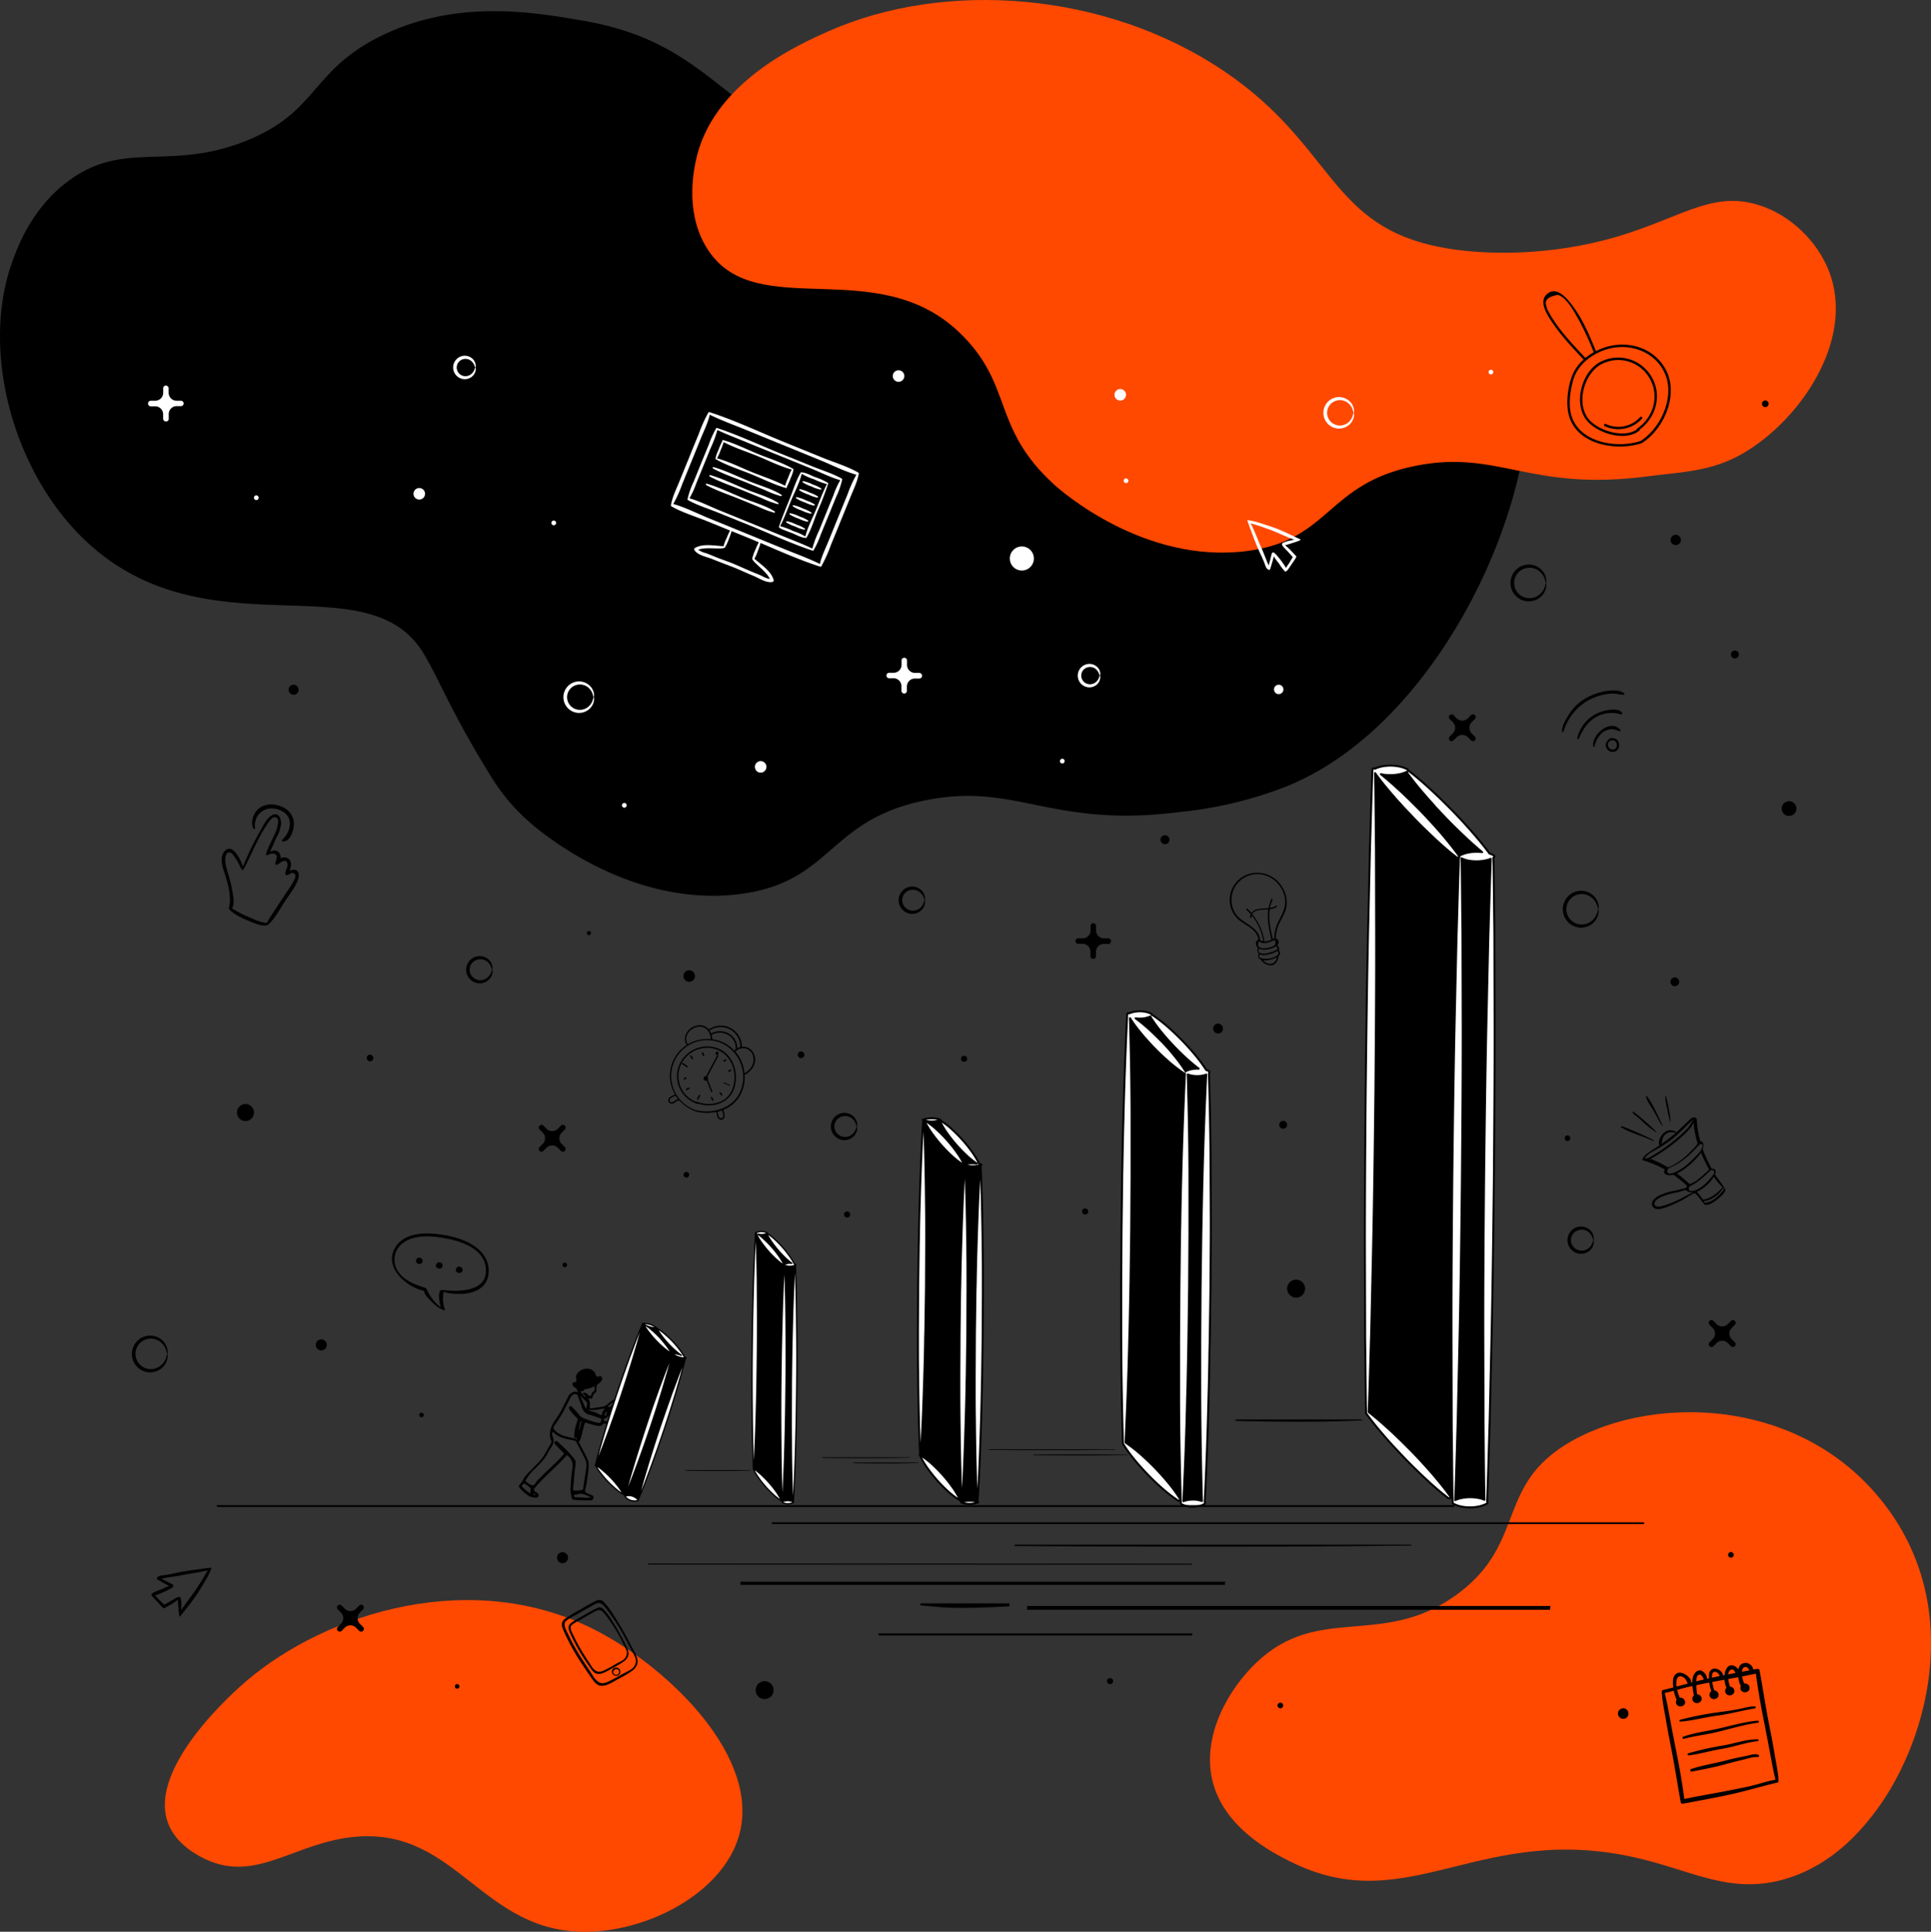 <svg xmlns="http://www.w3.org/2000/svg" viewBox="0 0 746.57 746.77">
    <rect x="0" y="0" width="746.57" height="746.77" fill="#333333" stroke="none"/>
    <defs>
        <style>
            .cls-1{fill:#ff4800;}.cls-2,.cls-3,.cls-4{stroke:#000;stroke-linecap:round;stroke-linejoin:round;}.cls-2,.cls-4{stroke-width:0.5px;}.cls-3,.cls-4,.cls-5{fill:#fff;}.cls-3{stroke-width:0.75px;}
        </style>
    </defs>
    <g id="svg-wrap">
        <g id="svg-clone">
            <path d="M333.17,68.47c-56.1-26.08-59.32-52.59-109.36-60.76-16-2.61-46.75-8.52-76.59,6.24C120,27.4,123.06,43.2,95.27,54.39c-29.76,12-47.21-.53-68.89,15.62-14.5,10.79-19.87,26.18-21.92,32C-8.43,139,7.38,191.69,42.07,216.45c45.64,32.58,101.14,2.45,121.59,36,6.06,9.93,11.33,24.14,27.1,49.19a75.59,75.59,0,0,0,13.52,15.79c2.71,2.46,38.15,33.72,81.71,28.2,36-4.57,33.73-28.72,72.15-36.32,35.1-6.94,48.27,11,98.05,4.59A154.64,154.64,0,0,0,497.4,304c72.67-29.25,116.92-154.71,81.11-193.62C565.3,96,551.9,105,481.15,98.65,421,93.23,378.13,89.37,333.17,68.47Z"/>
            <path class="cls-1"
                  d="M553.2,94.75c-39.38-9.34-38.58-39.26-79.84-67.17C427.24-3.62,365-7.67,320.51,12c-11.69,5.17-45.49,20.11-51.6,50.63-.83,4.13-4.15,20.75,5.08,34.38,18.82,27.76,64.89,1,96.77,31.37,21.4,20.39,12.19,36.61,36.91,59.05,2.46,2.23,34.66,30.63,74.24,25.61,32.71-4.15,30.64-26.09,65.56-33,31.89-6.31,43.86,10,89.08,4.16,14-1.8,25.2-1.87,37.45-9,22.42-13.09,43.51-44.42,33-70.7-4.44-11.11-14.55-21.41-27.26-25.31-19-5.82-31.33,6.39-59.39,13.63C595.93,99.12,570.45,98.85,553.2,94.75Z"/>
            <path class="cls-1"
                  d="M95.25,649.85c-4,3.42-38.48,33.4-30.25,55,3.3,8.68,12.3,12.85,14.7,14,19.7,9.14,34.62-6.93,58.09-8.83,39.05-3.15,48.47,37.2,89,36.77,24.3-.26,52.34-15.14,58.82-36.77,9.06-30.26-26.76-64.82-54.39-79.32C183.17,605.49,126.38,623.3,95.25,649.85Z"/>
            <path class="cls-1"
                  d="M601.67,560.94c-22.43,16.42-12.92,37.43-39.24,56.06-28.26,20-52.71,3-76.56,25.61C475,652.88,464.73,670.78,468.66,688c4.28,18.64,23.47,28.26,30.15,31.61,46.31,23.22,73.67-16.64,136.76-.73,20.21,5.09,34.74,13.55,55.15,7.35,17.95-5.46,28.67-18.68,33.17-24.37,20.68-26.18,37-80.4,3.38-122C692.53,536.82,630.6,539.75,601.67,560.94Z"/>
            <path class="cls-2"
                  d="M235.28,550a1.68,1.68,0,0,1-.91.2c-.24,0-.27-.09-.53-.1s-.69-.2-.88.17c-.56,1-1.48.74-2.28.59a27.92,27.92,0,0,1-3.72-1c-.9-.32-1.12.08-1.3.81-.44,1.81-.92,3.61-1.4,5.41a6.18,6.18,0,0,1-.43.92,2.88,2.88,0,0,1-.82-2.06c-.43.1-.15.64-.74.8a14.49,14.49,0,0,1,.31-3.45c.28-1.12.63-2.21,1-3.29a.87.87,0,0,0-.33-1,25.26,25.26,0,0,1-2.47-2.7,5.8,5.8,0,0,1-.34-.52c-.14-.28-.44-.6-.06-.85s.54.07.74.3c.68.75,1.43,1.45,2.08,2.22s.61.8.62.8c.71.85,1.56,1.24,3.94,2.06,1.91.66,4.07,1.34,4.51.81a2.57,2.57,0,0,0,.4-.73,3.34,3.34,0,0,0,.09-.43,1,1,0,0,0,0-.52.89.89,0,0,0-.51-.36c-1.39-.45-2.75-1.06-4.17-1.39a3.8,3.8,0,0,1-2.93-2.91c-.39-1.28-.87-2.51-1.37-3.73-.24-.58-.28-1.34-1.12-1.38a2.13,2.13,0,0,0-2.13,1.17c-.75,1.42-1.5,2.84-2.17,4.3a50,50,0,0,1-3.93,6.37c-1,1.5-.92,1.9.42,3.08a9.5,9.5,0,0,0,3.8,1.92c1.07.31,2.15.56,3.24.77a2.11,2.11,0,0,1,1.62,1.22c1.19,2.35,2.55,4.62,3.55,7.06a4.5,4.5,0,0,1,.3,2,56.75,56.75,0,0,1-1.34,9.27,1.11,1.11,0,0,0,.56,1.42,9.36,9.36,0,0,0,2,.93.69.69,0,0,1,.58.87.77.77,0,0,1-.81.71,58.86,58.86,0,0,1-6.37-.2.8.8,0,0,1-.76-.77c-.05-.94-.45-1.81-.42-2.77a87.87,87.87,0,0,1,.83-9,5.15,5.15,0,0,0-2.2-4.64c-.38-.22-.52,0-.71.24-3.78,4.34-8.38,7.88-12.06,12.33-.64.77-.59,1.38.21,2,.11.08.28.1.39.18.34.26.79.54.76,1a.54.54,0,0,1-.11.3,1.11,1.11,0,0,1-.92.26,7.51,7.51,0,0,1-2.18-.44,17.6,17.6,0,0,1-3.58-3.06c-.28-.34-.52-.72-.19-1a12.58,12.58,0,0,0,1.81-2.77,19.4,19.4,0,0,1,2.44-2.71c1.73-1.89,3.72-3.55,5.1-5.75,1-1.57,1.87-3.21,2.81-4.82a1.63,1.63,0,0,0,0-1.64,4.74,4.74,0,0,1-.29-2.59c.22-3,2.23-4.94,3.58-7.29,1.22-2.11,2.25-4.32,3.36-6.49a3,3,0,0,1,1.14-1.37,2.43,2.43,0,0,1,1.93-.49,2.32,2.32,0,0,1,1.19,1.44c.63,1.54,1.42,3.35,2.4,5.55a7.93,7.93,0,0,0,.51-1.37,3,3,0,0,0,.15-1.71c-.14-.42-.38-.57-1.18-1.33l-1.3-1.31a8.91,8.91,0,0,1-1.79-3.68,4.19,4.19,0,0,1,4.59-4.74,5.4,5.4,0,0,1,3.16,1.17,1.56,1.56,0,0,1,.57.9,1.76,1.76,0,0,1-.25.86,8.14,8.14,0,0,0-.34.74,3.84,3.84,0,0,0-.12.79c-.11.88-.18.89-.19,1.33s.11.57,0,.84c-.13.53-.54.5-1,1.08-.52.74-.28,1.39-.73,1.56a1.44,1.44,0,0,1-.85,0,.72.72,0,0,0-.49-.06.44.44,0,0,0-.19.14c-.17.23.06.37.21.52.76.78.47,1.77.49,2.68s.27,1.15,1.14,1c1.52-.27,3.06-.43,4.57-.72a1.76,1.76,0,0,0,.54-.22,8.14,8.14,0,0,0,1.82-1.38c.41-.33,1.51-1.23,1.83-1s-.11,1.44-.75,2.29a4.64,4.64,0,0,1-1.12,1,2.92,2.92,0,0,0,.16.77.85.85,0,0,0,0,.09,5.47,5.47,0,0,1,0,2.45C235.85,549.09,235.74,549.72,235.28,550ZM214,553.42a.63.63,0,0,0-.44,0c-.41.24-.33,1-.31,1.24.09.81.46,1,.53,1.83a3.42,3.42,0,0,1,0,.82c-.19,1.25-.85,1.94-1.75,3.44-.61,1-.42.9-.94,1.74a18.77,18.77,0,0,1-2.23,2.85c-2.24,2.44-2.69,2.58-3.91,4a22.37,22.37,0,0,0-2.12,3.09,6.07,6.07,0,0,0,2.79,2,1.2,1.2,0,0,0,.56,0c.71-.16,1.06-1.13,1.55-1.65,3.31-3.51,7-6.63,10.24-10.23.45-.51.42-.77,0-1.19-1-.94-1.94-1.91-2.89-2.89-.27-.28-.66-.67-.37-1s.68.09,1,.31a53,53,0,0,1,6,6.17,2.33,2.33,0,0,1,.56,2c-.38,3.07-.64,6.15-.92,9.23,0,.42-.27,1.13.35,1.2a7.51,7.51,0,0,0,3.52-.22c.42-.14.46-.52.51-.87.4-2.59.8-5.19,1.18-7.78a5.75,5.75,0,0,0-.39-3.36c-1.05-2.32-2.32-4.51-3.47-6.78a1.31,1.31,0,0,0-.89-.7C219.26,556.07,216.29,555.74,214,553.42Zm9.9-15.82c.47.67.82,1.16,1.17,1.64.19.26.4.51.61.75a.5.5,0,0,0,.4.23.31.31,0,0,0,.14-.07c.32-.27.48-.4.48-.52s-.38-.41-.61-.53-.47-.16-.48-.29.06-.13.1-.17.41,0,.58.08a13.55,13.55,0,0,1,1.21.9c.65.59,1.13.45,1.32-.35a2.48,2.48,0,0,1,1-1.33c.21-.18.43-.36.36-.61a7.18,7.18,0,0,1,.08-2.12c0-1.05-.78-1.67-1.63-1.1-.57.38-1.4.82-1.61,1.47-.37,1.11-.68.8-1.18.18-.12-.14-.25-.3-.45-.16a.4.4,0,0,0-.14.48,4.15,4.15,0,0,0,.28.69c.23.49.07.77-.45.82A10.17,10.17,0,0,1,223.92,537.6Zm1.38,41.54v.09H228c.24,0,.55,0,.61-.29s-.23-.38-.46-.49c-1.65-.8-3.27-1.76-5.21-.92-.09,0-.21,0-.32,0-.38.06-.93-.15-.93.56s.23,1,.92,1Zm4.39-45.63c-.18-.74-.7-.78-1.19-.79a14.35,14.35,0,0,0-2.45.27,2.31,2.31,0,0,0-1.81,3.55c.19.28.17.86.64.68.32-.13,0-.56-.07-.86-.22-.81.29-1.63.8-1.3a1.41,1.41,0,0,0,1.88-.55C227.92,533.42,228.72,533.38,229.69,533.51Zm-27.11,39.65c-.26.31-.69.57-1,1s0,.56.13.72a11.58,11.58,0,0,0,3.15,2.55c.21.12.63.24.58-.06a4.07,4.07,0,0,1,.08-2.08A12.2,12.2,0,0,0,202.58,573.16Zm24.55-28.48a.76.76,0,0,0-.12.26c-.06.26.11.36.34.44.75.23,1.47.54,2.24.72,1.74.43,2.45,1.51,3,1.14a1.65,1.65,0,0,0,.39-.53c.2-.38.1-.47.26-.85s.42-.5.66-1.09c.14-.34.12-.43.08-.48s-.37-.06-.7,0-.85.1-1.26.2a14,14,0,0,1-3.2.35A10.58,10.58,0,0,1,227.13,544.68Zm8.43,1.1c-.35,1-.47,2.12-1.91,2.28-.44.05-.48.66-.46,1.09s.35.53.69.49c.51-.07,1.26.41,1.5-.31A5.88,5.88,0,0,0,235.56,545.78Zm-11.77-12.22c2.26-1.14,4.53-2.41,7-.11-.48-1.36-2.17-2.12-4.18-2A4.14,4.14,0,0,0,223.79,533.56Zm-.64,20.69c1.34-1.53,1.52-3.14,1.94-4.72,0-.19-.14-.39-.44-.33a.78.78,0,0,0-.48.42C223.81,551.16,223.49,552.7,223.15,554.25Zm14.35-12.77a17.56,17.56,0,0,0-2.24,1.63c-.23.22-.52.52-.44.73,0,0,0,.06.12.14a1.25,1.25,0,0,0,.63.28c.51,0,1-.66,1.22-1A4.43,4.43,0,0,0,237.5,541.48Zm-2.45,4c-1.18,0-1.28.81-1.5,1.55-.05.19-.23.35-.08.53s.42.08.65,0C234.93,547.06,234.7,546.2,235.05,545.45ZM206,576.75c-.25.54.06.88.18,1.22s.55.18.85.2.38,0,.38-.25-.31-.34-.51-.47S206.34,577,206,576.75Z"/>
            <path d="M223.13,534c.05-.15-.11-.32-.17-.4a2.49,2.49,0,0,1-.15-1.84c.27-1.49,3.07-3.27,5.33-2.48a3.42,3.42,0,0,1,2.09,1.81c.2.61.05,1.17.37,1.33s1-.62,1.61-.41a1.08,1.08,0,0,1,.6.81c.21,1.33-2.37,2.86-3.84,3.49a9.54,9.54,0,0,1-3.31.75,6.51,6.51,0,0,1-2.58-.29,2.48,2.48,0,0,1-1.57-1.13,1.16,1.16,0,0,1-.17-.72.85.85,0,0,1,.51-.59c.23-.1.31,0,.72-.06C222.77,534.21,223.07,534.16,223.13,534Z"/>
            <g style="transform-origin: center bottom;transform-box: fill-box;" >
                <path d="M531.2,297.68h12l1.08.49,30.81,31.7,1.66,1.27q-1.14,124.73-2.29,249.45l-12.18,0q-16.84-17.28-33.68-34.58Q529.92,421.88,531.2,297.68Z"/>
                <path class="cls-3"
                      d="M577.85,393.84l-.08-31.08c0-3.58-.07-7.17-.11-10.76-.06-6.66-.12-13.54-.26-20.32a.45.45,0,0,0,0-.16l.07,0a.51.51,0,0,0,.26-.44.5.5,0,0,0-.26-.44,9.69,9.69,0,0,0-1.6-.68c-1.8-2.46-3.85-5-6.54-8.09s-5.16-5.76-7.72-8.39l-4-4-1.29-1.25c-.92-.88-1.87-1.8-2.83-2.67-3.36-3.11-6.05-5.4-8.72-7.43a.46.46,0,0,0-.42-.08.73.73,0,0,0,.05-.2.5.5,0,0,0-.26-.44,11.38,11.38,0,0,0-3.31-1.13,17.25,17.25,0,0,0-6.51,0,12.53,12.53,0,0,0-2.82.92.47.47,0,0,0-.37-.18h0a.5.5,0,0,0-.5.48c-.27,6.78-.47,13.67-.66,20.33-.11,3.58-.21,7.16-.32,10.74l-.7,31.06c-.46,20.81-.7,41.82-.94,62.15-.16,19.16-.34,40.88-.3,62.15l.08,31.08c0,3.58.08,7.17.11,10.76.06,6.63.12,13.49.26,20.24a.63.63,0,0,0,0,.27h0l.05.09c1.95,2.73,4.16,5.49,7.16,8.93.84,1,1.73,2,2.58,2.91l1.23,1.35,3.9,4.13c2.55,2.64,5.21,5.24,8.15,8,3.35,3.11,6,5.4,8.72,7.44a.57.57,0,0,0,.31.1.5.5,0,0,0,.4-.79c-1.95-2.74-4.16-5.5-7.16-9-2.65-3-5.17-5.77-7.72-8.38l-4-4-1.3-1.25c-.92-.89-1.86-1.8-2.82-2.67-3.28-3-5.91-5.28-8.51-7.27.27-6.68.47-13.48.66-20.05.1-3.59.2-7.17.32-10.77l.69-31.06c.47-21.18.72-42.94.94-62.15.17-20.32.34-41.33.29-62.15l-.07-31.07c-.05-3.59-.08-7.18-.11-10.77-.06-6.22-.12-12.64-.24-19,1.93,2.7,4.13,5.44,7.12,8.87.84,1,1.72,2,2.58,2.9l1.23,1.36,3.9,4.13c2.53,2.62,5.19,5.22,8.15,8,3.36,3.11,6,5.41,8.72,7.44a.57.57,0,0,0,.3.1.5.5,0,0,0,.35-.14.16.16,0,1,1,.23,0,.54.54,0,0,0-.11.28c-.27,6.78-.47,13.67-.66,20.34-.1,3.57-.2,7.15-.32,10.73l-.69,31.06c-.46,20.81-.71,41.82-.94,62.15-.17,19.16-.35,40.88-.3,62.15l.08,31.07c0,3.62.07,7.23.11,10.84.06,6.64.12,13.5.26,20.25a.48.48,0,0,0,.07.23.46.46,0,0,0-.07.26.48.48,0,0,0,.26.43,11.09,11.09,0,0,0,3.27,1.13,17.25,17.25,0,0,0,3.15.29h.07a16.59,16.59,0,0,0,3.22-.32,11.41,11.41,0,0,0,3.26-1.16.49.49,0,0,0,.25-.44.5.5,0,0,0-.16-.34.14.14,0,0,1,0-.07c.27-6.8.47-13.71.66-20.39.11-3.56.21-7.12.32-10.69l.7-31.06c.47-21.27.72-43,.93-62.15C577.72,435.67,577.9,414.66,577.85,393.84Zm-10.22-61.17a17.77,17.77,0,0,0,3.19.29h.07a16.92,16.92,0,0,0,3.26-.32,13.37,13.37,0,0,0,2.24-.66c-.26,6.68-.46,13.47-.65,20q-.15,5.36-.32,10.73l-.69,31.06c-.46,20.81-.71,41.82-.94,62.15-.17,19.16-.35,40.88-.3,62.15l.08,31.07q.06,5.39.1,10.77c.06,6.51.13,13.24.26,19.88a12,12,0,0,0-2.38-.7,17.94,17.94,0,0,0-3.22-.29,17.24,17.24,0,0,0-3.22.33,11.85,11.85,0,0,0-2.5.78c.26-6.65.46-13.41.65-20,.1-3.6.21-7.19.32-10.8l.7-31.06c.47-21.27.72-43,.93-62.15.17-20.32.35-41.33.3-62.15l-.08-31.08c0-3.58-.07-7.17-.11-10.76-.06-6.59-.12-13.4-.25-20.1A12.16,12.16,0,0,0,567.63,332.67ZM564.09,331a.54.54,0,0,0-.09-.24c-2-2.75-4.17-5.51-7.16-9-2.64-3-5.16-5.76-7.72-8.39l-4-4-1.3-1.25c-.91-.88-1.86-1.8-2.83-2.67-2.69-2.49-5-4.46-7.12-6.18l.44.09a16.75,16.75,0,0,0,3.19.29h.06a16.84,16.84,0,0,0,3.26-.32A11.89,11.89,0,0,0,544,298.3a.51.51,0,0,0,.06.46c1.94,2.72,4.15,5.48,7.16,8.93.84,1,1.71,1.95,2.57,2.89L555,312l3.9,4.13c2.53,2.62,5.2,5.23,8.15,8,2.24,2.08,4.18,3.78,6,5.3a19.45,19.45,0,0,0-2.18-.15,17.47,17.47,0,0,0-3.25.33,11.87,11.87,0,0,0-3.3,1.15A.47.47,0,0,0,564.09,331Z"/>
                <animateTransform
                        id="o5"
                        xmlns="http://www.w3.org/2000/svg"
                        attributeName="transform"
                        attributeType="XML"
                        type="rotate"
                        begin="o4.end-2s"
                        values="0;70"
                        dur="4"
                        fill="freeze"/>
            </g>
            <g style="transform-origin: center bottom;transform-box: fill-box;" >
                <path d="M436.39,392.23h8l.71.32,20.58,21.11,1.11.85-1.53,166.1-8.14,0-22.48-23Z"/>
                <path class="cls-3"
                      d="M468.06,456.34c0-13.75-.27-27.7-.66-41.46,0,0,0,0,0,0a.48.48,0,0,0,.2-.38.51.51,0,0,0-.26-.44,6.19,6.19,0,0,0-1-.42,58.26,58.26,0,0,0-4.14-5.64c-1.58-1.91-3.29-3.82-5.09-5.67s-3.66-3.63-5.52-5.26a55.72,55.72,0,0,0-6.11-4.72c-.05,0-.1,0-.15,0a.48.48,0,0,0-.26-.43,7.76,7.76,0,0,0-2.26-.77,10.47,10.47,0,0,0-2.2-.2,12.45,12.45,0,0,0-2.21.22,9.45,9.45,0,0,0-1.82.58.46.46,0,0,0-.27-.09h0a.5.5,0,0,0-.5.48c-.67,13.75-1.17,27.69-1.49,41.44-.13,4.67-.22,9.41-.31,14q-.06,3.36-.13,6.73L433.62,475l-.13,20.73c0,2.32,0,4.63,0,6.95,0,4.52,0,9.18,0,13.78.05,13.68.27,27.6.67,41.38a.52.52,0,0,0,.05.27h0s0,0,0,.06a55.33,55.33,0,0,0,4.54,6.25c1.57,1.9,3.28,3.81,5.09,5.68s3.64,3.62,5.52,5.26a56.27,56.27,0,0,0,6.11,4.72.53.53,0,0,0,.27.08.52.52,0,0,0,.35-.14.5.5,0,0,0,.08-.62,54.76,54.76,0,0,0-4.54-6.25c-1.59-1.93-3.3-3.84-5.09-5.68s-3.66-3.62-5.52-5.26a58,58,0,0,0-5.87-4.55c.67-13.72,1.17-27.57,1.48-41.17.14-4.61.22-9.29.31-13.82q.06-3.45.13-6.91l.28-20.72.13-20.73v-6.63c0-4.62,0-9.4,0-14.09,0-13.26-.25-26.7-.62-40a58,58,0,0,0,4.16,5.67c1.56,1.9,3.28,3.81,5.09,5.68s3.65,3.62,5.52,5.26a55.31,55.31,0,0,0,6.11,4.72.53.53,0,0,0,.27.08.32.32,0,0,0,.14,0c-.66,13.72-1.16,27.64-1.48,41.36-.13,4.7-.22,9.48-.31,14.1,0,2.21-.08,4.41-.13,6.63L456,497.76l-.13,20.73c0,2.32,0,4.63,0,7,0,4.52,0,9.18,0,13.78,0,13.7.27,27.65.67,41.46a.53.53,0,0,0,0,.18.66.66,0,0,0,0,.15.49.49,0,0,0,.26.43,8,8,0,0,0,2.23.77,11.64,11.64,0,0,0,2.13.2h.05a12.32,12.32,0,0,0,2.19-.22,7.85,7.85,0,0,0,2.22-.79.52.52,0,0,0,.25-.44.48.48,0,0,0-.1-.28c.68-13.79,1.18-27.73,1.49-41.43.13-4.56.22-9.2.3-13.69,0-2.34.09-4.69.14-7L468,497.8l.13-20.73v-6.54C468.1,465.88,468.1,461.07,468.06,456.34Zm-19.24-54c-1.8-1.86-3.66-3.63-5.52-5.26-1.25-1.08-2.68-2.28-4.24-3.42a12.81,12.81,0,0,0,1.53.11h.05a11,11,0,0,0,2.21-.22,8.6,8.6,0,0,0,1.91-.62.49.49,0,0,0,0,.11,57.21,57.21,0,0,0,4.54,6.25c1.57,1.9,3.28,3.81,5.09,5.68s3.65,3.62,5.52,5.26c1.05.91,2.26,1.91,3.55,2.9-.21,0-.42,0-.63,0a10.8,10.8,0,0,0-2.2.22,8.06,8.06,0,0,0-2.25.78.1.1,0,0,0,0,.05,56.45,56.45,0,0,0-4.47-6.15C452.33,406.05,450.62,404.14,448.82,402.29Zm10.19,137c.14-4.61.22-9.29.31-13.82q.06-3.45.13-6.91l.28-20.72.13-20.73v-6.63c0-4.62,0-9.4,0-14.1,0-13.62-.26-27.43-.65-41.06a9.11,9.11,0,0,0,1.51.42,11,11,0,0,0,2.16.2h0a10.8,10.8,0,0,0,2.2-.22,8.47,8.47,0,0,0,1.29-.36c-.66,13.61-1.16,27.39-1.47,41-.13,4.72-.22,9.51-.31,14.15q-.06,3.29-.13,6.58l-.28,20.72-.13,20.73c0,2.32,0,4.63,0,7,0,4.52,0,9.18,0,13.78.05,13.55.27,27.31.66,40.92a8.77,8.77,0,0,0-1.38-.38,10.47,10.47,0,0,0-2.18-.2,11.37,11.37,0,0,0-2.19.22,10.41,10.41,0,0,0-1.45.43C458.21,566.56,458.7,552.78,459,539.25Z"/>
                <animateTransform
                        id="o4"
                        xmlns="http://www.w3.org/2000/svg"
                        attributeName="transform"
                        attributeType="XML"
                        type="rotate"
                        begin="o3.end-2s"
                        values="0;70"
                        dur="4"
                        fill="freeze"/>
            </g>
            <g style="transform-origin: center bottom;transform-box: fill-box;" >
                <path d="M357.11,433.23h5.69l.51.26q7.31,8.25,14.59,16.51l.79.66q-.56,65-1.09,130l-5.77,0q-8-9-15.94-18Q356.51,497.94,357.11,433.23Z"/>
                <path class="cls-3"
                      d="M373.38,548.06c.12-3.58.2-7.23.27-10.76,0-1.82.07-3.65.11-5.48l.22-16.24.07-16.24c0-1.71,0-3.42,0-5.13,0-3.64,0-7.41-.07-11.12-.12-13-.37-23-.78-32.49h-.25c-.59,9.45-1,19.46-1.37,32.48-.12,3.69-.2,7.45-.27,11.08,0,1.72-.07,3.44-.11,5.16L371,515.55l-.08,16.25c0,1.79,0,3.58,0,5.38,0,3.56,0,7.24.06,10.86.13,13,.37,23,.79,32.5H372C372.6,571.09,373,561.08,373.38,548.06Z"/>
                <path class="cls-3"
                      d="M380,494.18c0-3.63,0-7.39-.07-11.09-.13-13-.37-23-.79-32.49h-.24l-.05-.1c.12,0,.24-.06.36-.11l.31-.12-.32-.11a4.56,4.56,0,0,0-.6-.18,34.14,34.14,0,0,0-2.85-4.75,54.73,54.73,0,0,0-3.58-4.47c-1.29-1.44-2.64-2.81-4-4.07a31.83,31.83,0,0,0-4.61-3.55l-.24-.15.26-.1-.31-.12a9,9,0,0,0-3.08-.46,9.34,9.34,0,0,0-3,.46v0h-.25a.57.57,0,0,1,0,.13l-.15.06.15.06c-.58,9.35-1,19.31-1.36,32.22-.12,3.66-.2,7.38-.27,11,0,1.75-.07,3.51-.11,5.27l-.22,16.24-.08,16.24c0,1.83,0,3.65,0,5.48,0,3.53,0,7.18.06,10.76.13,12.9.37,22.87.78,32.27l-.16-.1.18.38a32.32,32.32,0,0,0,3,5,56.8,56.8,0,0,0,3.57,4.47,55.36,55.36,0,0,0,4,4.08,31.73,31.73,0,0,0,4.62,3.55l.35.21-.17-.37a32.28,32.28,0,0,0-3-5,54.16,54.16,0,0,0-3.57-4.47,55.27,55.27,0,0,0-4-4.07,33.21,33.21,0,0,0-4.55-3.51c.59-9.43,1-19.43,1.38-32.4.11-3.59.19-7.24.26-10.76,0-1.83.07-3.66.11-5.49L358,497.7l.08-16.24c0-1.72,0-3.44,0-5.16,0-3.63,0-7.39-.07-11.08-.12-12.89-.36-22.83-.77-32.16l.08,0,.09.21a33.11,33.11,0,0,0,3,5,54.16,54.16,0,0,0,3.57,4.47,55.36,55.36,0,0,0,4,4.08,32.29,32.29,0,0,0,4.62,3.55l.35.21-.14-.28.27.09a9,9,0,0,0,3.07.47,10.16,10.16,0,0,0,2.62-.36l.14.08c-.59,9.44-1,19.45-1.38,32.47-.12,3.69-.19,7.45-.27,11.08,0,1.72-.07,3.44-.11,5.16l-.22,16.24-.08,16.25c0,1.82,0,3.65,0,5.48,0,3.52,0,7.17.07,10.76.12,13,.37,23,.78,32.5h.25c.6-9.48,1-19.5,1.38-32.48.12-3.61.19-7.28.26-10.83l.12-5.41.22-16.24.07-16.24C380,497.62,380,495.9,380,494.18Zm-6.93-44-.28.1,0,0a31.53,31.53,0,0,0-3-5,54.59,54.59,0,0,0-3.57-4.47,53.35,53.35,0,0,0-4-4.07,33.22,33.22,0,0,0-4.52-3.49,9.63,9.63,0,0,0,2.51.3,8.89,8.89,0,0,0,3.05-.49l.13.29a32.32,32.32,0,0,0,3,5,53.89,53.89,0,0,0,3.58,4.47,53.32,53.32,0,0,0,4,4.08,36,36,0,0,0,3.69,2.93,13.2,13.2,0,0,0-1.49-.09A9.22,9.22,0,0,0,373,450.18Z"/>
                <path class="cls-3"
                      d="M374.87,580.18a8.77,8.77,0,0,0-3,.5l-.31.11.31.12a8.72,8.72,0,0,0,3,.46,8.5,8.5,0,0,0,3-.49l.31-.12-.31-.12A8.94,8.94,0,0,0,374.87,580.18Z"/>
                <animateTransform
                        id="o3"
                        xmlns="http://www.w3.org/2000/svg"
                        attributeName="transform"
                        attributeType="XML"
                        type="rotate"
                        begin="o2.end-2s"
                        values="0;70"
                        dur="4"
                        fill="freeze"/>
            </g>
            <g style="transform-origin: center bottom;transform-box: fill-box;" >
                <path d="M292.23,476.68h4l.36.18,10.2,11.66.55.47q-.37,45.9-.76,91.78l-4,0-11.15-12.72Q291.8,522.38,292.23,476.68Z"/>
                <path class="cls-4"
                      d="M308,512c-.05-7.6-.22-15.29-.5-22.87a.12.12,0,0,0,0-.08s.05,0,.08,0a.11.11,0,0,0,.06-.11.14.14,0,0,0-.07-.11,4.43,4.43,0,0,0-.45-.2,23.46,23.46,0,0,0-2-3.21,39.62,39.62,0,0,0-5.26-6,22.52,22.52,0,0,0-3.17-2.55.12.12,0,0,0-.15,0,.11.11,0,0,0,0,.14,22.45,22.45,0,0,0,2.11,3.48,40.35,40.35,0,0,0,5.26,6,27.2,27.2,0,0,0,2.24,1.9l-.73-.06a4.74,4.74,0,0,0-2.14.5.13.13,0,0,0-.07.11.12.12,0,0,0,.07.11h0a.11.11,0,0,0-.07.09c-.42,7.59-.72,15.28-.9,22.85-.22,7.74-.33,15.56-.41,22.85s-.08,15,0,22.85c.05,7.58.22,15.28.5,22.86a.11.11,0,0,0,.05.09s-.05.06-.05.09a.12.12,0,0,0,.07.11,4.51,4.51,0,0,0,2.13.48,4.57,4.57,0,0,0,2.13-.5.13.13,0,0,0,0-.22h0l0,0c.42-7.58.73-15.27.91-22.85.22-7.88.32-15.64.4-22.85S308.12,519.83,308,512Zm-3.47,68.11a4.7,4.7,0,0,0-1.94.42c.42-7.57.72-15.26.91-22.83.22-7.88.32-15.64.4-22.85s.08-15,0-22.85c-.05-7.6-.22-15.29-.5-22.87v0a4.87,4.87,0,0,0,2,.4,4.76,4.76,0,0,0,1.86-.37c-.41,7.59-.72,15.27-.9,22.84-.22,7.84-.33,15.61-.41,22.85,0,6.84-.08,14.91,0,22.85,0,7.5.21,15.18.49,22.81A4.76,4.76,0,0,0,304.57,580.11Z"/>
                <path class="cls-4"
                      d="M297.41,573.28c-.85-1-1.79-1.94-2.78-2.87a22.63,22.63,0,0,0-3.1-2.51c.41-7.6.72-15.26.9-22.78.22-7.87.32-15.63.4-22.85s.08-15.12,0-22.85c0-7.45-.22-15-.49-22.55l.06,0s0,.06,0,.08a22.31,22.31,0,0,0,2.1,3.48,39.89,39.89,0,0,0,2.48,3.14c.84,1,1.78,1.93,2.79,2.88a22.1,22.1,0,0,0,3.17,2.55l.06,0,.09,0a.14.14,0,0,0,0-.15,22,22,0,0,0-2.11-3.48,39,39,0,0,0-5.27-6A23.36,23.36,0,0,0,293,477.1a5.88,5.88,0,0,0,1.38.18,4.55,4.55,0,0,0,2.15-.5.11.11,0,0,0,.06-.11.14.14,0,0,0-.07-.11,4.48,4.48,0,0,0-2.16-.47,4.65,4.65,0,0,0-2,.44.13.13,0,0,0-.11-.09h0a.12.12,0,0,0-.13.12c-.41,7.61-.72,15.3-.9,22.84-.22,7.79-.33,15.59-.41,22.86s-.08,15,0,22.85c.05,7.56.22,15.25.5,22.86l0,0v0a22.4,22.4,0,0,0,2.11,3.47,38.12,38.12,0,0,0,2.48,3.14c.84,1,1.77,1.93,2.78,2.88a22.67,22.67,0,0,0,3.17,2.55l.07,0a.11.11,0,0,0,.08,0,.12.12,0,0,0,0-.15,23.12,23.12,0,0,0-2.1-3.48A39.09,39.09,0,0,0,297.41,573.28Z"/>
                <animateTransform
                        id="o2"
                        xmlns="http://www.w3.org/2000/svg"
                        attributeName="transform"
                        attributeType="XML"
                        type="rotate"
                        begin="o1.end-2s;"
                        values="0;70"
                        dur="4"
                        fill="freeze"
                        />
            </g>
            <g style="transform-origin: center bottom;transform-box: fill-box;" >
                <path d="M248.56,511.65l4.69,1.49,1.17.63,10.32,11.05.31.24q-9.3,27.38-18.61,54.74l-5.23-1.74-11-11.69Z"/>
                <path class="cls-4"
                      d="M241.65,578.29c1.88-4.45,3.59-9,5.24-13.48s3.23-9.08,4.77-13.65,3-9.15,4.39-13.76,2.74-9.25,3.91-13.93c-1.88,4.45-3.59,9-5.24,13.48S251.49,546,250,550.59s-3,9.16-4.39,13.77S242.82,573.6,241.65,578.29Z"/>
                <path class="cls-4"
                      d="M255,552.19c-1.51,4.57-3,9.15-4.39,13.77s-2.74,9.24-3.91,13.93c1.88-4.45,3.59-9,5.24-13.49s3.23-9.08,4.77-13.64,3-9.15,4.39-13.77,2.74-9.24,3.91-13.93c-1.88,4.45-3.59,9-5.24,13.49S256.58,547.63,255,552.19Z"/>
                <path class="cls-4"
                      d="M240.22,539.25c1.51-4.58,3-9.16,4.39-13.77s2.74-9.24,3.91-13.93c-1.88,4.45-3.59,9-5.24,13.48s-3.22,9.08-4.77,13.65-3,9.15-4.39,13.76-2.74,9.24-3.91,13.93c1.89-4.45,3.6-9,5.25-13.48S238.68,543.81,240.22,539.25Z"/>
                <path class="cls-4"
                      d="M253.56,518.16a36.32,36.32,0,0,0,2.84,2.7,22.35,22.35,0,0,0,3.2,2.35,21.19,21.19,0,0,0-2.19-3.32,38,38,0,0,0-2.55-3c-.9-.94-1.85-1.84-2.84-2.69a21.62,21.62,0,0,0-3.2-2.35,21.57,21.57,0,0,0,2.19,3.31A36.25,36.25,0,0,0,253.56,518.16Z"/>
                <path class="cls-4"
                      d="M236.25,571.41a36.2,36.2,0,0,0-2.84-2.69,22.35,22.35,0,0,0-3.2-2.35,22.33,22.33,0,0,0,2.19,3.31,38.72,38.72,0,0,0,5.39,5.67,22.35,22.35,0,0,0,3.2,2.35,21.61,21.61,0,0,0-2.18-3.32A38.13,38.13,0,0,0,236.25,571.41Z"/>
                <path class="cls-4"
                      d="M258.7,519.78a36.2,36.2,0,0,0,2.84,2.69c.6.51,1.22,1,1.88,1.47-.22-.09-.45-.17-.67-.24a7.19,7.19,0,0,0-2.75-.36,7.51,7.51,0,0,0,2.47,1.26,7.11,7.11,0,0,0,2.74.36,5.71,5.71,0,0,0-.66-.47,22.9,22.9,0,0,0-2-3,38,38,0,0,0-5.39-5.66,22.35,22.35,0,0,0-3.2-2.35,22.17,22.17,0,0,0,2.19,3.32Q257.35,518.36,258.7,519.78Z"/>
                <path class="cls-4"
                      d="M253.77,513.27a7.31,7.31,0,0,0-2.46-1.27,7.38,7.38,0,0,0-2.75-.35,7.57,7.57,0,0,0,2.46,1.26A7.19,7.19,0,0,0,253.77,513.27Z"/>
                <path class="cls-4"
                      d="M245.69,578.93a4.68,4.68,0,0,0-2.58-.8,3.77,3.77,0,0,0-1.49.27,3.93,3.93,0,0,0,1.07,1.08,5.17,5.17,0,0,0,1.24.58,4.53,4.53,0,0,0,1.34.22,3.67,3.67,0,0,0,1.5-.28A3.78,3.78,0,0,0,245.69,578.93Z"/>
                <animateTransform
                        id="o1"
                        xmlns="http://www.w3.org/2000/svg"
                        attributeName="transform"
                        attributeType="XML"
                        type="rotate"
                        values="0;70;"
                        begin="0s;"
                        dur="4"
                        fill="freeze"/>
            </g>
            <path d="M392.25,597.14H545.37l.5.34c-16.26.14-32.49.35-48.78.41-18,.07-36,0-53.95,0-17,0-33.94-.15-50.91-.24C392.23,597.47,392.24,597.3,392.25,597.14Z"/>
            <path d="M477.73,548.74h48.8l.16.37c-5.18.16-10.35.39-15.55.46-5.72.07-11.46,0-17.19,0-5.41,0-10.82-.17-16.23-.27C477.72,549.1,477.73,548.92,477.73,548.74Z"/>
            <path d="M382.31,560.27h48.8l.16.14c-5.18.06-10.35.15-15.54.18-5.73,0-11.47,0-17.2,0-5.41,0-10.82-.07-16.23-.1Z"/>
            <path d="M399.55,562.27h36.27l.12.16c-3.85.07-7.7.17-11.55.2-4.26,0-8.53,0-12.78,0-4,0-8.05-.07-12.07-.11Z"/>
            <path d="M317.88,563.38h33.93l.11.14c-3.6.06-7.2.15-10.81.18-4,0-8,0-11.95,0-3.76,0-7.52-.06-11.28-.1Z"/>
            <path d="M329.87,565.39h25.21l.09.16c-2.68.06-5.36.16-8,.19-2.95,0-5.92,0-8.88,0-2.8,0-5.59-.08-8.39-.12Z"/>
            <path d="M264.93,568.28h25.22l.08.16c-2.68.06-5.35.16-8,.19-3,0-5.93,0-8.89,0l-8.38-.12Z"/>
            <path d="M298.29,588.5H635.66c0,.23,0,.47,0,.7H298.54Z"/>
            <path d="M83.68,581.86H562.27c0,.23,0,.47,0,.7H84Z"/>
            <path d="M683.78,156.08a1.28,1.28,0,1,1-1.28-1.27A1.27,1.27,0,0,1,683.78,156.08Z"/>
            <path d="M504.58,498.16a3.47,3.47,0,1,1-3.47-3.47A3.47,3.47,0,0,1,504.58,498.16Z"/>
            <path d="M607.12,440a1.09,1.09,0,1,1-1.09-1.09A1.09,1.09,0,0,1,607.12,440Z"/>
            <path d="M496.11,659.3a1.09,1.09,0,1,1-1.09-1.09A1.09,1.09,0,0,1,496.11,659.3Z"/>
            <circle cx="124.21" cy="519.9" r="2.14"/>
            <circle cx="217.49" cy="602.17" r="2.14"/>
            <path d="M672.28,253a1.53,1.53,0,1,1-1.53-1.53A1.53,1.53,0,0,1,672.28,253Z"/>
            <path d="M497.64,434.83a1.53,1.53,0,1,1-1.53-1.53A1.52,1.52,0,0,1,497.64,434.83Z"/>
            <path d="M268.69,377.32a2.23,2.23,0,1,1-2.23-2.23A2.22,2.22,0,0,1,268.69,377.32Z"/>
            <path class="cls-5" d="M296.32,296.46a2.23,2.23,0,1,1-2.23-2.23A2.23,2.23,0,0,1,296.32,296.46Z"/>
            <path class="cls-5" d="M399.72,215.89a4.65,4.65,0,1,1-4.65-4.64A4.65,4.65,0,0,1,399.72,215.89Z"/>
            <path class="cls-5" d="M496.2,266.52a1.82,1.82,0,1,1-1.82-1.82A1.82,1.82,0,0,1,496.2,266.52Z"/>
            <path class="cls-5" d="M100,192.41a.91.91,0,0,1-1.82,0,.91.91,0,0,1,1.82,0Z"/>
            <path class="cls-5" d="M215,202.14a.91.91,0,1,1-.91-.91A.91.91,0,0,1,215,202.14Z"/>
            <path class="cls-5" d="M242.29,311.32a.91.91,0,1,1-.91-.91A.91.91,0,0,1,242.29,311.32Z"/>
            <path class="cls-5" d="M436.26,185.86a.91.91,0,1,1-.91-.91A.91.91,0,0,1,436.26,185.86Z"/>
            <path class="cls-5" d="M411.62,294.23a.91.91,0,1,1-.91-.91A.91.91,0,0,1,411.62,294.23Z"/>
            <path class="cls-5" d="M577.34,143.84a.91.91,0,0,1-1.82,0,.91.91,0,1,1,1.82,0Z"/>
            <path class="cls-5" d="M349.63,145.37a2.23,2.23,0,1,1-2.23-2.23A2.22,2.22,0,0,1,349.63,145.37Z"/>
            <path class="cls-5" d="M164.33,190.88a2.23,2.23,0,1,1-2.23-2.22A2.23,2.23,0,0,1,164.33,190.88Z"/>
            <path class="cls-5" d="M435.35,152.62a2.23,2.23,0,1,1-2.23-2.23A2.23,2.23,0,0,1,435.35,152.62Z"/>
            <path d="M228.51,360.71a.82.82,0,0,1-.81.82.82.82,0,0,1-.82-.82.82.82,0,0,1,.82-.81A.81.81,0,0,1,228.51,360.71Z"/>
            <circle cx="113.52" cy="266.64" r="1.94"/>
            <path d="M472.84,397.6a1.91,1.91,0,1,1-1.9-1.9A1.9,1.9,0,0,1,472.84,397.6Z"/>
            <path d="M649.89,208.72a2,2,0,1,1-2-2A2,2,0,0,1,649.89,208.72Z"/>
            <circle cx="450.41" cy="324.62" r="1.74"/>
            <circle cx="372.75" cy="409.3" r="1.18"/>
            <circle cx="419.55" cy="468.33" r="1.18"/>
            <circle cx="327.51" cy="469.51" r="1.18"/>
            <circle cx="429.18" cy="649.9" r="1.18"/>
            <circle cx="295.62" cy="653.37" r="3.47"/>
            <circle cx="691.68" cy="312.58" r="2.86"/>
            <circle cx="627.58" cy="662.43" r="2.04"/>
            <path d="M144.34,409a1.28,1.28,0,1,1-1.28-1.28A1.28,1.28,0,0,1,144.34,409Z"/>
            <path d="M311,407.76a1.28,1.28,0,1,1-1.27-1.28A1.27,1.27,0,0,1,311,407.76Z"/>
            <path d="M649.22,379.54a1.69,1.69,0,1,1-1.68-1.68A1.69,1.69,0,0,1,649.22,379.54Z"/>
            <path d="M266.46,454.13a1.09,1.09,0,1,1-1.09-1.09A1.09,1.09,0,0,1,266.46,454.13Z"/>
            <path d="M219.24,489a.88.88,0,1,1-.88-.87A.87.87,0,0,1,219.24,489Z"/>
            <path d="M163.85,547a.88.88,0,1,1-.87-.88A.87.87,0,0,1,163.85,547Z"/>
            <path d="M177.62,651.84a.88.88,0,1,1-1.75,0,.88.88,0,0,1,1.75,0Z"/>
            <path d="M670.31,601.08a1.09,1.09,0,1,1-1.09-1.09A1.09,1.09,0,0,1,670.31,601.08Z"/>
            <g style="transform-origin: -50% -50%;transform-box: fill-box;">
                <path d="M428.5,362.74h-1.67a3.06,3.06,0,0,1-3.07-3.06V358a1.1,1.1,0,0,0-.95-1.11,1.06,1.06,0,0,0-1.17,1.05v1.74a3.06,3.06,0,0,1-3.06,3.06H416.9a1.1,1.1,0,0,0-1.11.95,1.06,1.06,0,0,0,1,1.17h1.74a3.06,3.06,0,0,1,3.06,3.07v1.67a1.1,1.1,0,0,0,.95,1.11,1.06,1.06,0,0,0,1.17-1v-1.73a3.06,3.06,0,0,1,3.07-3.07h1.73a1.06,1.06,0,0,0,1.05-1.17A1.1,1.1,0,0,0,428.5,362.74Z"/>
                <animateTransform xmlns="http://www.w3.org/2000/svg" attributeName="transform" attributeType="XML" type="rotate" from="0 13 13" to="-360 13 13" dur="5s" repeatCount="indefinite"/>
            </g>
            <path class="cls-5"
                  d="M355.42,260.13h-1.67a3.08,3.08,0,0,1-3.07-3.07v-1.67a1.1,1.1,0,0,0-.94-1.12,1.06,1.06,0,0,0-1.17,1v1.74a3.07,3.07,0,0,1-3.07,3.07h-1.67a1.09,1.09,0,0,0-1.11.94,1.05,1.05,0,0,0,1,1.17h1.73a3.06,3.06,0,0,1,3.07,3.07V267a1.1,1.1,0,0,0,.95,1.11,1.05,1.05,0,0,0,1.16-1v-1.73a3.07,3.07,0,0,1,3.07-3.07h1.73a1.06,1.06,0,0,0,1.06-1.17A1.1,1.1,0,0,0,355.42,260.13Z"/>
            <path class="cls-5"
                  d="M70,154.91H68.27a3.08,3.08,0,0,1-3.07-3.07v-1.67a1.09,1.09,0,0,0-.94-1.11,1.05,1.05,0,0,0-1.17,1.05v1.73A3.07,3.07,0,0,1,60,154.91H58.35a1.1,1.1,0,0,0-1.11,1,1.05,1.05,0,0,0,1,1.16H60a3.07,3.07,0,0,1,3.07,3.07v1.67a1.09,1.09,0,0,0,1,1.11,1,1,0,0,0,1.16-1.05v-1.73A3.08,3.08,0,0,1,68.27,157H70a1.05,1.05,0,0,0,1-1.16A1.1,1.1,0,0,0,70,154.91Z"/>
            <path d="M670.71,518.88l-1.19-1.18a3.07,3.07,0,0,1,0-4.34l1.19-1.18a1.1,1.1,0,0,0,.11-1.46,1.06,1.06,0,0,0-1.57-.08L668,511.86a3.07,3.07,0,0,1-4.34,0l-1.18-1.18a1.1,1.1,0,0,0-1.46-.12,1.06,1.06,0,0,0-.08,1.57l1.22,1.23a3.07,3.07,0,0,1,0,4.34L661,518.88a1.1,1.1,0,0,0-.11,1.46,1.06,1.06,0,0,0,1.56.08l1.23-1.23a3.07,3.07,0,0,1,4.34,0l1.22,1.23a1.07,1.07,0,0,0,1.57-.08A1.1,1.1,0,0,0,670.71,518.88Z"/>
            <g style="transform-origin: -50% -50%;transform-box: fill-box;">
                <path d="M570.16,284.69,569,283.51a3.07,3.07,0,0,1,0-4.34l1.18-1.18a1.1,1.1,0,0,0,.12-1.46,1.07,1.07,0,0,0-1.57-.08l-1.23,1.23a3.07,3.07,0,0,1-4.34,0L562,276.5a1.08,1.08,0,0,0-1.45-.12,1.05,1.05,0,0,0-.08,1.57l1.22,1.22a3.07,3.07,0,0,1,0,4.34l-1.18,1.18a1.11,1.11,0,0,0-.12,1.46,1.06,1.06,0,0,0,1.57.08l1.22-1.22a3.07,3.07,0,0,1,4.34,0l1.23,1.22a1.06,1.06,0,0,0,1.57-.08A1.11,1.11,0,0,0,570.16,284.69Z"/>
                <animateTransform xmlns="http://www.w3.org/2000/svg" attributeName="transform" attributeType="XML" type="rotate" from="0 12 12" to="-360 12 12" dur="5s" repeatCount="indefinite"/>
            </g>
            <path d="M218.33,443.38l-1.18-1.18a3.07,3.07,0,0,1,0-4.34l1.18-1.18a1.1,1.1,0,0,0,.12-1.46,1.06,1.06,0,0,0-1.57-.08l-1.23,1.23a3.07,3.07,0,0,1-4.34,0l-1.18-1.18a1.08,1.08,0,0,0-1.45-.12,1.05,1.05,0,0,0-.08,1.57l1.22,1.22a3.07,3.07,0,0,1,0,4.34l-1.18,1.18a1.1,1.1,0,0,0-.12,1.46,1.06,1.06,0,0,0,1.57.08l1.22-1.22a3.07,3.07,0,0,1,4.34,0l1.23,1.22a1.06,1.06,0,0,0,1.57-.08A1.1,1.1,0,0,0,218.33,443.38Z"/>
            <path d="M140.33,628.91l-1.18-1.18a3.07,3.07,0,0,1,0-4.34l1.18-1.18a1.1,1.1,0,0,0,.11-1.46,1,1,0,0,0-1.56-.08l-1.23,1.23a3.07,3.07,0,0,1-4.34,0l-1.18-1.19a1.1,1.1,0,0,0-1.46-.11,1.06,1.06,0,0,0-.08,1.57l1.23,1.22a3.08,3.08,0,0,1,0,4.34l-1.19,1.18a1.1,1.1,0,0,0-.11,1.46,1.06,1.06,0,0,0,1.57.08l1.22-1.22a3.07,3.07,0,0,1,4.34,0l1.23,1.22a1,1,0,0,0,1.56-.08A1.1,1.1,0,0,0,140.33,628.91Z"/>
            <path d="M64.68,523.38c-.12,0-.15-.57-.47-1.52a6.46,6.46,0,0,0-2.4-3.25,6.05,6.05,0,0,0-5.63-.73,5.88,5.88,0,0,0,0,11,6.05,6.05,0,0,0,5.63-.73,6.54,6.54,0,0,0,2.4-3.25c.32-.95.35-1.53.47-1.53s.23.59.06,1.66A6.45,6.45,0,0,1,62.41,529a7,7,0,0,1-10-1.32,7.13,7.13,0,0,1,0-8.51,7,7,0,0,1,10-1.32,6.45,6.45,0,0,1,2.33,3.92C64.91,522.8,64.76,523.39,64.68,523.38Z"/>
            <path d="M597.71,225.36c-.11,0-.15-.58-.47-1.52a6.46,6.46,0,0,0-2.4-3.25,6,6,0,0,0-5.63-.73,5.88,5.88,0,0,0,0,11,6.05,6.05,0,0,0,5.63-.73,6.54,6.54,0,0,0,2.4-3.25c.32-.95.36-1.53.47-1.53s.23.59.07,1.66a6.48,6.48,0,0,1-2.34,3.91,7,7,0,0,1-6.68,1.16,7.13,7.13,0,0,1,0-13.45,7,7,0,0,1,6.68,1.15,6.53,6.53,0,0,1,2.34,3.92C597.94,224.78,597.79,225.37,597.71,225.36Z"/>
            <path d="M617.92,351.51c-.12,0-.16-.58-.47-1.53a6.57,6.57,0,0,0-2.41-3.25,6.05,6.05,0,0,0-5.63-.73,5.88,5.88,0,0,0,0,11,6.05,6.05,0,0,0,5.63-.73,6.49,6.49,0,0,0,2.41-3.25c.31-.95.35-1.53.47-1.52s.23.58.06,1.65a6.55,6.55,0,0,1-2.33,3.92,7,7,0,0,1-10-1.32,7.13,7.13,0,0,1,3.36-11,7,7,0,0,1,6.68,1.16,6.51,6.51,0,0,1,2.33,3.91C618.15,350.92,618,351.51,617.92,351.51Z"/>
            <path d="M190.25,374.87c-.11,0-.16-.42-.41-1.07a4.63,4.63,0,0,0-1.73-2.24,4.19,4.19,0,0,0-3.88-.46,4,4,0,0,0,0,7.54,4.2,4.2,0,0,0,3.89-.46,4.68,4.68,0,0,0,1.73-2.24c.25-.66.3-1.07.41-1.07s.23.42.13,1.2a4.68,4.68,0,0,1-1.66,2.9,5.15,5.15,0,0,1-4.94.89,5.27,5.27,0,0,1-2.5-8.16,5.2,5.2,0,0,1,7.44-.94,4.7,4.7,0,0,1,1.66,2.9C190.48,374.45,190.34,374.87,190.25,374.87Z"/>
            <path d="M616.06,479.42c-.11,0-.17-.41-.41-1.07a4.68,4.68,0,0,0-1.73-2.24,4.21,4.21,0,0,0-3.89-.46,4,4,0,0,0,0,7.54,4.21,4.21,0,0,0,3.89-.46,4.63,4.63,0,0,0,1.73-2.24c.24-.66.3-1.07.41-1.07s.22.42.12,1.21a4.61,4.61,0,0,1-1.66,2.89,5.08,5.08,0,0,1-4.93.89,5.18,5.18,0,0,1-2.5-1.82,5.26,5.26,0,0,1,0-6.33,5.17,5.17,0,0,1,7.43-.94,4.63,4.63,0,0,1,1.66,2.9C616.28,479,616.14,479.42,616.06,479.42Z"/>
            <path d="M357.49,348c-.11,0-.17-.42-.41-1.08a4.66,4.66,0,0,0-1.73-2.23,4.21,4.21,0,0,0-3.89-.46,4,4,0,0,0,0,7.53,4.24,4.24,0,0,0,3.89-.45,4.72,4.72,0,0,0,1.73-2.24c.24-.66.3-1.08.41-1.07s.22.41.12,1.2a4.63,4.63,0,0,1-1.66,2.9A5.13,5.13,0,0,1,351,353a5.2,5.2,0,0,1-2.5-1.83,5.26,5.26,0,0,1,0-6.33,5.19,5.19,0,0,1,7.43-.94,4.66,4.66,0,0,1,1.66,2.9C357.71,347.57,357.57,348,357.49,348Z"/>
            <path d="M331.27,435.48c-.12,0-.17-.42-.42-1.08a4.66,4.66,0,0,0-1.73-2.23,4.19,4.19,0,0,0-3.88-.46,4,4,0,0,0,0,7.53,4.22,4.22,0,0,0,3.88-.45,4.72,4.72,0,0,0,1.73-2.24c.25-.66.3-1.08.42-1.07s.22.41.12,1.2a4.68,4.68,0,0,1-1.66,2.9,5.15,5.15,0,0,1-4.94.89,5.27,5.27,0,0,1-2.5-8.16,5.2,5.2,0,0,1,7.44-.94,4.7,4.7,0,0,1,1.66,2.9C331.49,435.06,331.35,435.48,331.27,435.48Z"/>
            <circle cx="94.91" cy="430.08" r="3.3"/>
            <path class="cls-5"
                  d="M229.54,269.51c-.11,0-.16-.49-.43-1.28a5.5,5.5,0,0,0-2-2.7,5.05,5.05,0,0,0-4.69-.59,4.88,4.88,0,0,0,0,9.14,5.05,5.05,0,0,0,4.69-.59,5.5,5.5,0,0,0,2-2.7c.27-.79.32-1.28.43-1.28s.22.49.09,1.41a5.48,5.48,0,0,1-2,3.35,6,6,0,0,1-5.71,1,6.1,6.1,0,0,1-2.88-2.11,6.11,6.11,0,0,1,0-7.3,6,6,0,0,1,2.88-2.11,6,6,0,0,1,5.71,1,5.48,5.48,0,0,1,2,3.35C229.76,269,229.62,269.51,229.54,269.51Z"/>
            <path class="cls-5"
                  d="M523.37,159.59c-.11,0-.16-.49-.43-1.28a5.53,5.53,0,0,0-2-2.7,5,5,0,0,0-4.68-.59,4.88,4.88,0,0,0,0,9.14,5,5,0,0,0,4.68-.59,5.53,5.53,0,0,0,2-2.7c.27-.79.32-1.28.43-1.28s.22.49.09,1.41a5.48,5.48,0,0,1-2,3.35,6,6,0,0,1-5.71,1,6.06,6.06,0,0,1-2.88-2.11,6.11,6.11,0,0,1,0-7.3,6,6,0,0,1,8.59-1.11,5.48,5.48,0,0,1,2,3.35C523.59,159.1,523.45,159.59,523.37,159.59Z"/>
            <path class="cls-5"
                  d="M425.23,261.18c-.11,0-.17-.35-.39-.89a4,4,0,0,0-1.46-1.85,3.48,3.48,0,0,0-3.22-.36,3.33,3.33,0,0,0,0,6.21,3.53,3.53,0,0,0,3.22-.36,4,4,0,0,0,1.46-1.85c.22-.55.28-.9.39-.9s.21.36.13,1A3.88,3.88,0,0,1,424,264.7a4.4,4.4,0,0,1-4.24.78,4.54,4.54,0,0,1,0-8.59,4.38,4.38,0,0,1,4.24.78,3.88,3.88,0,0,1,1.39,2.49C425.44,260.83,425.31,261.19,425.23,261.18Z"/>
            <path class="cls-5"
                  d="M183.76,142.08c-.11,0-.17-.35-.38-.9a4.1,4.1,0,0,0-1.47-1.85,3.52,3.52,0,0,0-3.21-.36,3.33,3.33,0,0,0,0,6.21,3.46,3.46,0,0,0,3.21-.36,4,4,0,0,0,1.47-1.85c.21-.54.27-.89.38-.89s.21.35.14,1a4,4,0,0,1-1.4,2.49,4.39,4.39,0,0,1-4.24.77,4.54,4.54,0,0,1,0-8.59,4.42,4.42,0,0,1,4.24.78,4,4,0,0,1,1.4,2.49C184,141.72,183.84,142.08,183.76,142.08Z"/>
            <path d="M473.71,611.46H286.28c0,.4,0,.81,0,1.22H473.57Z"/>
            <path d="M461,604.5l-210.41-.07c0,.12,0,.25,0,.37l210.23.07Z"/>
            <path d="M599.44,620.85H397.09c0,.48,0,1,0,1.45H599.29Z"/>
            <path d="M390.25,619.83H355.89l-.11.75c3.64.32,7.29.78,10.94.91,4,.15,8.08.07,12.11,0,3.81-.1,7.62-.35,11.43-.53C390.25,620.56,390.25,620.2,390.25,619.83Z"/>
            <path d="M461,631.45H339.65c0,.27,0,.53,0,.8H460.89Z"/>
            <path d="M483.92,337.61a10.44,10.44,0,0,0-8.46,10.85,10.15,10.15,0,0,0,3.05,6.72c2.7,2.58,7.45,3.81,8,8a1.88,1.88,0,0,0-.69,2.59,2.51,2.51,0,0,0,.5.61l0,.06a1.78,1.78,0,0,0,.38,2.16,1.61,1.61,0,0,0,.22,2,1.9,1.9,0,0,0,.6.43,4.7,4.7,0,0,0,4,2.16c1.76-.17,2.49-1.89,2.82-3.41a.24.24,0,0,0,0-.19,1.48,1.48,0,0,0,.13-2.18.18.18,0,0,0-.12-.09l.07-.09c.46-.65-.11-1.26-.54-1.8a2,2,0,0,0,.37-.64,1.37,1.37,0,0,0-1-1.91,14.15,14.15,0,0,1,1.39-6,50.23,50.23,0,0,0,2.28-4.59,10.83,10.83,0,0,0-.6-8.28A11.29,11.29,0,0,0,483.92,337.61Zm6.92,35a4.12,4.12,0,0,1-2.49-1.36,7.79,7.79,0,0,0,1.95-.09,9.67,9.67,0,0,0,3.42-1.16C493.36,371.38,492.57,372.79,490.84,372.57Zm3.15-4.93c1.36,1.81-2.34,2.72-3.26,2.88s-4.9.36-3.66-1.64a4.08,4.08,0,0,0,2.84.11,11.34,11.34,0,0,0,4-1.41Zm-.57-.44a6,6,0,0,1-2,.83,15,15,0,0,1-2.07.55c-.88.15-3.57.15-2.59-1.92a5,5,0,0,0,3.3.27,8,8,0,0,0,3.4-1.2c.12.15.23.3.34.46C494,366.71,493.92,367.05,493.42,367.2Zm-1.19-1.44a6.81,6.81,0,0,1-.76.26,12.72,12.72,0,0,1-1.72.43,5.13,5.13,0,0,1-1.61.1l-.8-.19c-1-.39-1.25-1.19-.65-2.42a.34.34,0,0,0,.2,0c1.74,1.35,4.09.08,5.88-.55a.27.27,0,0,0,.16,0C493.32,364.72,493.09,365.5,492.23,365.76ZM488.87,364a21.4,21.4,0,0,0-4.75-10.61c1.11-1.94,3.8-1.68,6.22-1.85-.53,3.89.31,7.87,1.21,11.74A8.41,8.41,0,0,1,488.87,364Zm7.88-16.92c.64,3.69-1.14,6.33-2.65,9.48a14.86,14.86,0,0,0-1.43,6.28l0,0h0l-.57.22c-.9-3.82-1.73-7.75-1.18-11.59a5.19,5.19,0,0,0,2.72-.91c.26-.22,0-.64-.31-.43A4.71,4.71,0,0,1,491,351a15.06,15.06,0,0,1,1-3.25.27.27,0,0,0-.49-.21,15.71,15.71,0,0,0-1,3.53c-2.45.24-5.35-.08-6.65,1.89a21.11,21.11,0,0,0-1.62-1.66c-.25-.23-.58.18-.33.41a21.15,21.15,0,0,1,1.68,1.74,4.63,4.63,0,0,0-.33,1.12.26.26,0,0,0,.52.09,3.71,3.71,0,0,1,.2-.75,20.81,20.81,0,0,1,4.45,10,2.23,2.23,0,0,1-1.13-.46.22.22,0,0,0-.14,0,.38.38,0,0,1,0-.1.29.29,0,0,0,0-.26c-.62-5-7-6.07-9.49-9.93a9.91,9.91,0,0,1,5.39-14.75C489.13,336.39,495.66,340.75,496.75,347.09Z"/>
            <path d="M599.27,123.32c3.64,5.75,8.35,10.73,13,15.67a16.36,16.36,0,0,0-4.56,6.57c-1.67,4.62-2.47,11.16-.87,15.9,3.63,10.76,18.63,13,28,9.82a.41.41,0,0,0,.21-.17c8.54-5.55,14.06-18.83,8.94-28.3-5-9.26-16.51-11.82-25.75-7.65-.4.19-.8.38-1.2.59-2.45-5.93-4.94-12-8.75-17.15-1.92-2.62-5.88-7.87-9.67-5.32S597.54,120.58,599.27,123.32Zm20.35,12.25c9.09-3.54,20.1-.37,24.14,9,3.82,8.88-1.59,20.79-9.31,25.8,0,0-.05,0-.07.07-8.93,3-23.13.91-26.68-9.3-1.47-4.24-.67-9.83.5-14.08C609.73,141.54,614.42,137.6,619.62,135.57ZM602.33,114c3.47.92,6.61,7.1,8.25,10a112.44,112.44,0,0,1,5.59,12.17,22.78,22.78,0,0,0-3.21,2.2h0c-3.08-3.28-6.17-6.56-9-10.08-1.27-1.6-2.47-3.24-3.59-5a26.85,26.85,0,0,1-1.62-2.73,5.12,5.12,0,0,1-.83-2.12Q596.48,114.95,602.33,114Z"/>
            <path d="M612.79,161.58c3.65,5.69,15.45,9.51,21.06,4.85A.43.43,0,0,0,634,166c6.35-4.7,8.68-13.36,4.52-20.36a14.93,14.93,0,0,0-20.26-5.47C611.69,144,608.6,155,612.79,161.58Zm6.41-20.82a13.93,13.93,0,0,1,18.28,5c4.34,6.83,2,15.47-4.51,19.91a.4.4,0,0,0-.19.4c-5.24,3.57-15.55.21-18.94-4.54C609.38,155.24,612.68,144.19,619.2,140.76Z"/>
            <path d="M620.36,164.71a12.34,12.34,0,0,0,14.49-2.89c.4-.44-.31-1-.71-.6a11.36,11.36,0,0,1-13.38,2.65A.47.47,0,0,0,620.36,164.71Z"/>
            <g style="transform-origin: center;transform-box: fill-box;" >
                <path d="M288.1,415.43c3-1.65,5-5.18,3.16-8.45a4.53,4.53,0,0,0-4.44-2.31,8.14,8.14,0,0,0-12.69-6.79l-.08.07a4.59,4.59,0,0,0-4.86-1.44c-3.22.8-5.66,4.44-3.66,7.47l0,0A14.09,14.09,0,0,0,261,423.08c-1,.53-3,1.11-2.55,2.7a1.27,1.27,0,0,0,1.31.85,2.2,2.2,0,0,0,1-.3c.16-.08,1.28-.85,1.3-.83.18.26.55,0,.48-.24a15,15,0,0,0,6.68,4.45h0a.33.33,0,0,0,.13.07,18.75,18.75,0,0,0,7.68.06c0,1.2.54,3.4,2.08,3s1-2.66.51-3.79a12.94,12.94,0,0,0,6.16-5,14,14,0,0,0,2.09-8.62A.22.22,0,0,0,288.1,415.43Zm3-7.26c.89,2.81-.85,5.41-3.26,6.75l0,0a15.17,15.17,0,0,0-3.39-8.25l-.17-.19a.25.25,0,0,0,.19-.09A4,4,0,0,1,291.15,408.17Zm-16.69-9.85a7.6,7.6,0,0,1,11.82,6.43v0a4.52,4.52,0,0,0-1.23.51c.23-5.15-5.66-8.23-10.05-5.72a6,6,0,0,0-.64-1.2Zm10,7.36a5.11,5.11,0,0,0-.42.39.33.33,0,0,0-.06.1,13.9,13.9,0,0,0-8.5-4.39,8.29,8.29,0,0,0-.32-1.69c4.08-2.48,9.76.56,9.29,5.47A.41.41,0,0,0,284.49,405.68Zm-14.58-8.75c3.14-.4,4.78,2,5,4.79a15.18,15.18,0,0,0-8.94,2,.25.25,0,0,0,0-.11C264,400.73,266.89,397.31,269.91,396.93Zm-8.24,28.18c-.6.31-1.11.88-1.81,1-1.07.12-1.09-1-.48-1.55a7.94,7.94,0,0,1,1.88-1h0a15.31,15.31,0,0,0,1.07,1.47A.72.72,0,0,0,261.67,425.11Zm17.68,7a.79.79,0,0,1-1.19-.21,2.47,2.47,0,0,1-.34-.69,3.71,3.71,0,0,1-.2-1.48c.52-.13,1-.28,1.52-.45C279.47,430,280,431.58,279.35,432.1Zm7.86-13.49c-1.24,8.65-9.82,12.29-17.69,10.64l-.08,0a13.88,13.88,0,0,1,6.45-26.95C283.5,403.67,288.3,411.09,287.21,418.61Z"/>
                <path d="M284.08,420c1.62-6.23-1.23-13.51-7.89-15.15a11.79,11.79,0,0,0-14,8,11.28,11.28,0,0,0,7.43,13.88.27.27,0,0,0,.31-.09C275.73,428.57,282.44,426.31,284.08,420Zm-14.51,5.92a.26.26,0,0,0-.31.09,10.73,10.73,0,0,1-6.72-12.36,11.23,11.23,0,0,1,11.86-8.54c6.56.58,10.28,6.88,9.48,13-.46,3.47-2.11,6.33-5.39,7.78A11.64,11.64,0,0,1,269.57,425.91Z"/>
                <path d="M275.37,421.79l-1.75-4.36a1.09,1.09,0,0,0,.16-.46.92.92,0,0,0-.31-.72l4.27-8c.17-.31-.34-.52-.5-.21L273,416a.71.71,0,0,0-.71.32v0a.84.84,0,0,0-.07,1.19.9.9,0,0,0,1,.23l1.53,3.81a.32.32,0,0,0,0,.21l.16.25C275.06,422.34,275.49,422.08,275.37,421.79Z"/>
                <path d="M277,406.44l-.39.92c-.12.3.79.69.92.38l.39-.92Z"/>
                <path d="M265.81,412.16a15.52,15.52,0,0,0-1.35-.94.26.26,0,0,0-.15-.16l-.29-.12c-.27-.12-.55.31-.27.47a16.88,16.88,0,0,1,1.72,1.18A.27.27,0,0,0,265.81,412.16Z"/>
                <path d="M270.21,423.4c-.23.44-.46.88-.7,1.32s.35.52.51.21l.7-1.32C270.89,423.3,270.38,423.09,270.21,423.4Z"/>
                <path d="M282,419.33l-2.15-.89-.13.3,2.15.9C282.18,419.76,282.31,419.46,282,419.33Z"/>
                <path d="M282.27,413.54a.67.67,0,0,1-.5.21c-.35,0-.42.53-.07.54a1.24,1.24,0,0,0,1-.41C283,413.61,282.51,413.28,282.27,413.54Z"/>
                <path d="M280.35,409.58a.37.37,0,0,1-.44.25.28.28,0,0,0-.07.55.93.93,0,0,0,1-.59A.28.28,0,0,0,280.35,409.58Z"/>
                <path d="M272.29,408a2.61,2.61,0,0,0-.48-1.09.27.27,0,0,0-.43.33,2.12,2.12,0,0,1,.37.84C271.82,408.38,272.36,408.31,272.29,408Z"/>
                <path d="M267.92,409c-.2-.3-.4-.6-.59-.9s-.63,0-.44.33.39.6.59.9S268.11,409.31,267.92,409Z"/>
                <path d="M265.1,416.46l-.65.35c-.31.17-.1.68.21.51l.65-.35C265.62,416.8,265.41,416.29,265.1,416.46Z"/>
                <path d="M266.39,420.49a1.26,1.26,0,0,0-1.13.52c-.2.29.23.63.44.34a.69.69,0,0,1,.62-.32C266.68,421.06,266.75,420.51,266.39,420.49Z"/>
                <path d="M275.83,425.15l-.49-.94c-.17-.32-.68-.11-.51.21l.49.94C275.48,425.67,276,425.46,275.83,425.15Z"/>
                <path d="M279.25,423.28a1.32,1.32,0,0,0-.72-1c-.32-.16-.53.35-.21.51a.74.74,0,0,1,.39.52C278.77,423.7,279.32,423.63,279.25,423.28Z"/>
                <animateTransform xmlns="http://www.w3.org/2000/svg" attributeName="transform" attributeType="XML" type="rotate" values="-5;5;-8;8" dur=".2s" repeatCount="indefinite"/>
            </g>
            <path d="M637.45,445.53a8.16,8.16,0,0,0-2.27,2.11c-.32.69,0,1,.5,1.05a42.16,42.16,0,0,1,8,3.42,1.28,1.28,0,0,0-.3.78c0,1.36,1.68,1.5,2.65,1.41a8.74,8.74,0,0,0,.89-.17l.32.21a56.36,56.36,0,0,1,5.12,4.13,2.8,2.8,0,0,0-.37.41,1.64,1.64,0,0,0-.23.49c-1.36.1-2.75.66-4.08.89a25,25,0,0,0-5.36,1.53c-1.51.62-4.43,2.27-3.49,4.37,1.08,2.38,4.81.77,6.42.13s3.25-1.39,4.83-2.18,3.39-2.25,5.2-2.84a.09.09,0,0,0,.06,0c.4.39.78.78,1.14,1.19.78.89,1.4,1.9,2.22,2.75a2.27,2.27,0,0,1,.29.48c1.54.43,3.42-.8,4.56-1.69.95-.74,3.11-2.43,3.6-4l-.19-.27h0c-1-2.05-2.68-3.75-3.9-5.72.61-1.39.09-2.4-1.23-2.17a57.3,57.3,0,0,1-2.7-5.51c-.29-.71-.56-1.42-.81-2.14a4.9,4.9,0,0,0,.28-1.46,1.64,1.64,0,0,0-.45-1.27.92.92,0,0,0-.77-.26,38.68,38.68,0,0,1-1.38-8.62.31.31,0,0,0-.26-.28c-.72-.81-1.84-.07-2.53.59-1.68,1.62-3.33,3.25-5.06,4.82a3.78,3.78,0,0,0-4.74.15c-1.2.95-2.63,3.37-1.8,4.91l-.8.54C639.72,444,638.53,444.7,637.45,445.53Zm10.44-7.59-.25.23a53.71,53.71,0,0,1-5.26,4.05c.27-1.29.28-2.5,1.41-3.58C645.07,437.42,646.38,437.58,647.89,437.94Zm14.53,16.12c-.34.42-.67.89-1,1.3a21.65,21.65,0,0,1-2.07,2.21,15,15,0,0,1-2.84,2.1,5.29,5.29,0,0,1-2,.7c-1,.1-1.51.23-1.58-.85,0-.69.37-.9,1.12-1.29l.91-.52a27.42,27.42,0,0,0,2.38-1.66c1.56-1.2,2.51-2.36,4.25-3.73.16-.12.59,0,.81.18A1.06,1.06,0,0,1,662.42,454.06ZM659.1,465l-.38-.67c2.78-.1,6.31-2.73,7.47-5.12l.39.34c-.22.34-.43.74-.65,1a15.87,15.87,0,0,1-2.1,2.16A8.48,8.48,0,0,1,659.1,465Zm-3-4.3a14.77,14.77,0,0,0,6.49-5.78A27.25,27.25,0,0,0,666,459c-2.07,2.23-4.48,4.36-7.61,4.76A28.47,28.47,0,0,0,656.07,460.71Zm-4.21-.66c.42.78,2,1.08,2.92,1-2,.47-3.87,1.88-5.69,2.69a34.51,34.51,0,0,1-7,2.61c-1,.2-3,.3-2.29-1.68.27-.74,1.37-1.36,2-1.72a17.69,17.69,0,0,1,3.69-1.34c1.1-.33,2.22-.52,3.34-.76S650.83,460.17,651.86,460.05Zm-3.53-6.42a21.37,21.37,0,0,0,2.91-1.71,28.78,28.78,0,0,0,5.51-5.18,11.61,11.61,0,0,0,.86-1.13,57.34,57.34,0,0,0,3.2,6.56c-1.65,1.43-3.2,3-5,4.27-.63.46-1.64.88-2.5,1.38A55.49,55.49,0,0,0,648.33,453.63Zm-3.21-1.93a13.58,13.58,0,0,1,1.28-.73,18.64,18.64,0,0,0,1.91-.92,33.7,33.7,0,0,0,3.62-2.55c1.22-1,2.33-2.14,3.45-3.25.2-.19.37-.42.56-.63a5.65,5.65,0,0,1,1.17-1.12,1,1,0,0,1,.59-.21.51.51,0,0,1,.54.39,1,1,0,0,1,0,.45,5.24,5.24,0,0,1-.26.76,5.82,5.82,0,0,1-.7,1.24,16,16,0,0,1-1.92,2.11,36,36,0,0,1-3.91,3.61,22.42,22.42,0,0,1-3.65,2.23,6.75,6.75,0,0,1-1.14.41,7,7,0,0,1-1,.21h-.29a.93.93,0,0,1-.48-.17,1.1,1.1,0,0,1-.31-.9A1.23,1.23,0,0,1,645.12,451.7Zm-5.18-2.94a17.9,17.9,0,0,0-1.89-.73,36,36,0,0,0,4.61-2.79,61.11,61.11,0,0,0,7.62-5.88,28.63,28.63,0,0,0,3.68-3.87,12.25,12.25,0,0,0,.92-1.57,12.56,12.56,0,0,0,.34,3.63,38.35,38.35,0,0,0,1.1,4.47c-.23.34-.43.71-.64,1-.86,1-1.9,1.94-2.83,2.89a24.46,24.46,0,0,1-6.9,4.95c-.29.14-.68.29-1.06.47A36,36,0,0,0,639.94,448.76Zm-3.83-1.35c1.16-1.62,3.73-2.66,5.4-3.7a51.42,51.42,0,0,0,4.73-3.18c1.63-1.29,3.17-2.72,4.68-4.15.23-.21,2.93-3.16,4-3.51-1,.93-1.75,2.48-2.59,3.4a59.93,59.93,0,0,1-5.81,5.22,67.36,67.36,0,0,1-6.51,4.58,22.31,22.31,0,0,1-2.82,1.58l-.31.15a2.79,2.79,0,0,0-1.16.13A2.76,2.76,0,0,1,636.11,447.41Z"/>
            <path d="M645.7,433.44a31.61,31.61,0,0,1-1.12-4.9,19.42,19.42,0,0,1-.73-4.84.11.11,0,0,1,.21,0,33.21,33.21,0,0,1,1.16,5.23,23.27,23.27,0,0,1,.66,4.51A.09.09,0,0,1,645.7,433.44Z"/>
            <path d="M642.52,435.13c-1.26-2.09-2.37-4.27-3.61-6.38-.87-1.49-2.25-3.14-2.46-4.89,0-.19.22-.21.31-.09,2.46,3.34,4.19,7.5,6,11.21A.15.15,0,0,1,642.52,435.13Z"/>
            <path d="M640.3,437.7a36.7,36.7,0,0,1-5-3.9c-.94-.86-1.83-1.72-2.84-2.48a3.72,3.72,0,0,1-1.24-1.19.26.26,0,0,1,.4-.31,98.71,98.71,0,0,1,8.78,7.7C640.52,437.61,640.41,437.77,640.3,437.7Z"/>
            <path d="M627.1,435.35a159.55,159.55,0,0,1,12.12,5.34.2.2,0,0,1-.19.34c-3.93-1.89-8.38-2.92-12.14-5.16A.28.28,0,0,1,627.1,435.35Z"/>
            <path d="M115.1,340.38c.46-1.21.82-3.26-.65-4a2.65,2.65,0,0,0-2.49.41,9,9,0,0,0,.47-1.91,3.05,3.05,0,0,0-.87-2.92,3,3,0,0,0-3-.18l-.08,0a3.15,3.15,0,0,0-.6-2.21c-1-1.14-2.37-.87-3.55-.28,1-1.83,1.75-3.84,2.64-5.71a13,13,0,0,0,1.71-5.26c0-1.75-.8-4.16-3-3.4-2.34.83-3.81,4-4.91,6a108.16,108.16,0,0,0-6.84,14.13c-.9-2.78-3.83-8.82-6.73-6.35-2.35,2-1.42,5.74-.61,8.19,1.41,4.24,3.11,9.77,1.89,14.23-.09.34,1.8,2.52,7.57,4.83,1.94.77,5.28,2.38,7.36,1.7a2.25,2.25,0,0,0,.48-.4c2.58-2.31,4.46-6.13,6.39-9C111.94,345.79,114,343.19,115.1,340.38Zm-4.19,4.32-3.53,5.41c-1.37,2.11-3,4.39-4.26,6.69-2.64-.2-5.32-1.61-7.73-2.63a40.86,40.86,0,0,1-5.67-3c1.18-2.12.34-5.09,0-7.34-.47-3.16-1.64-6-2.37-9.1-.29-1.18-.74-5.26,1.35-5.21,1,0,1.83,1.5,2.31,2.18,1,1.41,1.58,3,2.49,4.46.2.31.56.13.63-.15a.29.29,0,0,0,.14-.13c3.17-5.91,5.54-12.38,9.49-17.87.43-.59,1.24-1.85,2-2,3.11-.77,1.22,4.7.77,5.74-1.2,2.8-2.78,5.46-3.68,8.37-.11.34.22.57.53.48a1.31,1.31,0,0,0,.27-.12c.9-.47,2.69-.94,3.23.23.47,1-.39,2.1-.42,3.08s.93.42,1.31.13c.79-.59,2.68-1.95,3.28-.41a3.28,3.28,0,0,1-.23,2.32,9.85,9.85,0,0,0-.45,1.29,1.75,1.75,0,0,0,0,.82.54.54,0,0,0,.34.35c.77.21,1.61-.9,2.41-.83,1.26.1,1.35,1.42.76,2.38A26.34,26.34,0,0,1,110.91,344.7Z"/>
            <path d="M113.54,319.57a7,7,0,0,0-3.94-7.4c-2.93-1.5-6.81-1.8-9.49.35C98,314.2,96.65,317.93,98,320.4a.35.35,0,0,0,.63-.22c-.76-6.16,5.06-9.42,10.31-6.67,4.87,2.55,3.42,8.12.11,11.19a.36.36,0,0,0,.21.59C112.06,325.44,113.25,321.82,113.54,319.57Z"/>
            <path d="M687.55,687.39c0-.59-.11-1.19-.18-1.78-.27-2.36-.79-4.66-1.18-7-.63-3.86-1.36-7.69-2.12-11.52-1.4-7.08-2.49-14.22-3.76-21.3a.76.76,0,0,0-.59-.63h0l-.14,0h-.05l-.13,0h0l-1.52.28a3.14,3.14,0,0,0-1.18-1.94,2.91,2.91,0,0,0-3.53-.11,3,3,0,0,0-1.08,2c-.88-1.43-3.08-2.4-4.32-.73a5.44,5.44,0,0,0-1,2.91l-.6.11c-.16-1.82-3-3.39-4.5-2.2-1,.76-1,2.15-.9,3.33l-.15,0L660,649a3.68,3.68,0,0,0-2.35-3.18c-1.49-.37-2.57.93-3,2.19a7.17,7.17,0,0,0-.34,2.39l-.44.12c.29-2-3.55-4.68-5.43-3.7-1.71.89-1.79,3.1-1.58,4.76,0,.23.07.49.11.77l-2.36.59-1.39.33c-.24.06-.54.08-.66.33a3.24,3.24,0,0,0,0,1.45q.07.88.18,1.77c.27,2.36.78,4.66,1.17,7,.64,3.86,1.36,7.69,2.12,11.52,1.4,7.08,2.49,14.21,3.76,21.29a.76.76,0,0,0,.6.63h0l.14,0h.2c6.27-1.17,12.54-2.31,18.77-3.67,4.43-1,8.8-2.23,13.19-3.38l2.78-.7,1.39-.33c.24,0,.54-.07.65-.32A3.38,3.38,0,0,0,687.55,687.39Zm-12-42.72a2,2,0,0,1,.78,1.07l-2.86.53a5.54,5.54,0,0,1,.19-.88A1.19,1.19,0,0,1,675.55,644.67Zm-6.24.81c1-.29,1.29.49,1.63,1.28l-2.77.53C668.25,646.49,668.52,645.71,669.31,645.48ZM662,647.12c.31-1,1.2-1,2-.48a2.59,2.59,0,0,1,.9,1.29l-3,.64A4.23,4.23,0,0,1,662,647.12Zm-5.43.43c1.24-.74,1.65.81,2.22,1.71-1,.23-2,.47-2.95.72C655.85,649.1,655.92,647.94,656.59,647.55Zm-8.32,1.78c.53-2,2.37-1.42,3.38-.24a8.77,8.77,0,0,1,.88,1.76L648.21,652A6.79,6.79,0,0,1,648.27,649.33Zm31.6,40.32c-3.51,1-7.09,1.66-10.66,2.38-6,1.2-12,2.14-18,3.43-.86-6.83-2.15-13.72-3.51-20.48-.77-3.87-1.5-7.74-2.22-11.62-.56-3-1-5.4-1.82-8.9,1.39-.29,2.48-.57,3.51-.85a13.55,13.55,0,0,0,1.08,3.46,1.66,1.66,0,0,0,.47,2.31,1.88,1.88,0,0,0,2.78-.94,1.88,1.88,0,0,0-2.07-2.16,28.09,28.09,0,0,1-1-3l1.82-.5c1.36-.37,2.73-.7,4.11-1,.07.69.17,1.36.27,2a11.8,11.8,0,0,0,.33,1.61,1.68,1.68,0,0,0,.13,2.7,1.88,1.88,0,0,0,2.79-.93,1.7,1.7,0,0,0-1-2,1.61,1.61,0,0,0-.71-.2,19.08,19.08,0,0,1-.29-3.5c1.67-.36,3.35-.69,5-1a13.56,13.56,0,0,0,.8,3.31,1.68,1.68,0,0,0,0,2.78,1.88,1.88,0,0,0,2.78-.94,1.89,1.89,0,0,0-1.7-2.17c-.18-.63-.37-1.26-.5-1.9-.08-.38-.18-.83-.26-1.3,1.57-.31,3.15-.6,4.72-.89a11.29,11.29,0,0,0,.79,3.15,1.68,1.68,0,0,0,.23,2.6,1.89,1.89,0,0,0,2.79-.93,1.71,1.71,0,0,0-1-2,1.75,1.75,0,0,0-.63-.18,15.1,15.1,0,0,1-.72-2.91l3.9-.72a10.2,10.2,0,0,0,1,3.44,1.63,1.63,0,0,0,.56,2.11,1.89,1.89,0,0,0,2.79-.93,1.71,1.71,0,0,0-1-2,1.74,1.74,0,0,0-1.06-.17,16.8,16.8,0,0,1-.83-2.73q2.69-.51,5.36-1.09c.86,6.84,2.15,13.73,3.51,20.49.77,3.86,1.5,7.74,2.22,11.62.56,3,1,5.4,1.82,8.89C683.73,688.53,682.13,689,679.87,689.65Z"/>
            <path d="M678.43,659.64c-2.28,0-4.68.81-6.92,1.21s-4.73.77-7.11,1.07a125.13,125.13,0,0,0-14.84,2.92c-.38.09-.35.74.07.71,4.83-.33,9.6-1.73,14.4-2.34s9.59-2,14.44-2.77C678.9,660.37,678.9,659.64,678.43,659.64Z"/>
            <path d="M679.55,665.17c-5.07.42-10.32,2-15.28,3.1-4.49,1-9.19,1.56-13.54,3.11a.44.44,0,0,0,.29.82c4.08-1.11,8.32-1.57,12.43-2.53,5.31-1.25,10.89-3,16.26-3.7C680.24,665.9,680.07,665.12,679.55,665.17Z"/>
            <path d="M679.64,672.38c-4.55-.07-9.1,1.69-13.58,2.41a119,119,0,0,0-13.33,3,.42.42,0,0,0,.2.81c4.3-.54,8.51-1.81,12.79-2.52,4.71-.78,9.19-2.47,13.94-3A.37.37,0,0,0,679.64,672.38Z"/>
            <path d="M679.68,678.31c-1.58-.38-2.73.08-4.29.44-2.42.54-4.84.93-7.24,1.59-4.73,1.29-9.73,2-14.36,3.54-.53.18-.29,1.08.26,1,4.31-.88,8.5-1.6,12.75-2.79,2.19-.61,4.37-1.18,6.59-1.69,2-.46,4.16-1.3,6.19-1.15A.45.45,0,0,0,679.68,678.31Z"/>
            <path class="cls-5"
                  d="M502.79,208.53c-3.22-1.5-7-3.42-10.37-4.62-1.72-.61-3.47-1.14-5.2-1.71a25.19,25.19,0,0,0-4.91-1.13.3.3,0,0,0,0,.35s2.76,7.77,4.38,11.35c.78,1.72,1.62,3.41,2.27,5.18.33.88.52,1.78,1.38,2.25a.53.53,0,0,0,.27.06.32.32,0,0,0,.44-.17c.52-1.65,1-3.31,1.46-5,.22.31.4.68.58.94.46.65,1,1.27,1.45,1.9a19.41,19.41,0,0,0,2.2,2.92.44.44,0,0,0,.6-.08c.24-.08.35-.24.56-.52.53-.73,1.05-1.49,1.54-2.24s2-2.7,1.72-3c-.91-.87-2-2.2-2.89-3-.36-.34-.75-.66-1.12-1l-.32-.26a21.11,21.11,0,0,0,2.5-.73C500.18,209.77,503.38,208.8,502.79,208.53Zm-3.46.35a10.94,10.94,0,0,0-3.43,1.05c-.63.37.1,1.26.4,1.61.55.64,1.17,1.2,1.73,1.83.15.16,1.8,1.95,1.78,2a8.94,8.94,0,0,0-.53.9c-.34.55-.67,1.11-1,1.66a14.87,14.87,0,0,0-1.09,1.63c-.48-1.07-3.63-5.35-4.7-5.94a.57.57,0,0,0-.8.4c-.37,1.35-.65,2.73-1.06,4.08,0,.15-.09.31-.13.47-1-2.19-1.82-4.61-2.82-6.8-1.43-3.12-2.55-6.48-4.19-9.51a8.34,8.34,0,0,0,.8.26c2.09.59,4.14,1.34,6.19,2.06,3.34,1.19,6.58,2.88,9.92,4.08C500,208.7,499.68,208.81,499.33,208.88Z"/>
            <path d="M69.63,624.9c2.23-2.87,5-6.23,7-9.3,1-1.58,1.94-3.21,2.91-4.81a26,26,0,0,0,2.24-4.65.31.31,0,0,0-.35-.08s-8.39,1-12.34,1.79c-1.89.39-3.77.84-5.69,1.09-1,.12-1.9.11-2.57.87a.49.49,0,0,0-.12.25.33.33,0,0,0,.07.48c1.53.9,3.08,1.74,4.64,2.59-.36.15-.76.25-1.07.37-.76.3-1.49.68-2.23,1a19.9,19.9,0,0,0-3.42,1.53.45.45,0,0,0-.05.61c0,.26.15.41.39.69.6.69,1.25,1.38,1.88,2s2.24,2.63,2.6,2.4c1.08-.71,2.64-1.45,3.7-2.19.42-.29.83-.6,1.25-.9,0,0,.17-.13.33-.26a21.62,21.62,0,0,0,.15,2.67C69,622,69.22,625.43,69.63,624.9Zm.43-3.53a11.26,11.26,0,0,0-.26-3.67c-.23-.71-1.29-.19-1.71,0-.75.4-1.46.89-2.21,1.31-.2.11-2.36,1.35-2.37,1.33-.21-.26-.5-.47-.77-.74-.48-.46-1-.92-1.43-1.4a18.3,18.3,0,0,0-1.38-1.46c1.17-.24,6.16-2.4,7-3.34a.58.58,0,0,0-.22-.88c-1.27-.69-2.58-1.29-3.84-2l-.44-.24c2.43-.54,5-.76,7.44-1.26,3.44-.72,7.05-1.08,10.46-2a8.51,8.51,0,0,0-.44.74c-1.07,2-2.29,3.83-3.48,5.71-1.94,3.08-4.38,5.92-6.33,9C70.08,622.11,70.06,621.73,70.06,621.37Z"/>
            <path d="M166.7,503a17.44,17.44,0,0,0,2.92,2.52c.58.37,2.69,1.48,2.41.75a12,12,0,0,1-.69-5.64,10.84,10.84,0,0,0,.08-1.21c6.49,1.77,17,1.19,17.5-7.55.44-8.37-8-12.48-15-14s-17.95-2.45-21.6,5.29c-3.43,7.3,5.13,14.54,11.62,15.85C164.21,500.69,165.61,502,166.7,503Zm-1.55-4.31c-.05-.14-.49-.81-.82-.9-3.56-1-7.86-2.71-10.1-5.83a8.06,8.06,0,0,1,.49-10.5c4.67-4.74,13.18-3.68,19-2.44,6.12,1.3,13.71,4.37,14.14,11.65.52,8.86-10.8,8.75-16.78,8a.53.53,0,0,0-.22,0,.59.59,0,0,0-.25.05c-1.27.42-.8,3.62-.68,4.54a8.52,8.52,0,0,0,.53,2.16A17.09,17.09,0,0,1,165.15,498.73Z"/>
            <path d="M176.28,490.68a1,1,0,0,1,.21-.46,1.12,1.12,0,0,1,1.19-.55,1.08,1.08,0,0,1,.42.16,1.09,1.09,0,0,1,.66.62,1.28,1.28,0,0,1-.18,1.21,1.36,1.36,0,0,1-1.82.17,1.09,1.09,0,0,1-.52-.92A.45.45,0,0,1,176.28,490.68Z"/>
            <path d="M168.56,489a1.08,1.08,0,0,1,.21-.46,1.17,1.17,0,0,1,1.62-.39,1.05,1.05,0,0,1,.65.62,1.25,1.25,0,0,1-.18,1.21,1.36,1.36,0,0,1-1.82.17,1.11,1.11,0,0,1-.52-.92A.59.59,0,0,1,168.56,489Z"/>
            <path d="M160.85,487.22a1,1,0,0,1,.21-.46,1.12,1.12,0,0,1,1.19-.55,1.08,1.08,0,0,1,.42.16,1.09,1.09,0,0,1,.66.62,1.28,1.28,0,0,1-.18,1.21,1.36,1.36,0,0,1-1.82.17,1.12,1.12,0,0,1-.53-.92A.59.59,0,0,1,160.85,487.22Z"/>
            <path d="M237.42,644.84a1.44,1.44,0,0,0-.84,1.4,1.69,1.69,0,0,0,2.84,1.16,1.65,1.65,0,0,0-.42-2.54A1.73,1.73,0,0,0,237.42,644.84ZM239,647.2a1.2,1.2,0,0,1-1.74-.24.85.85,0,0,1,0-1.13,1.28,1.28,0,0,1,1.57-.5A1.16,1.16,0,0,1,239,647.2Z"/>
            <path d="M230.75,618.73a47,47,0,0,0-5.46,2.94c-2.2,1.25-4.45,2.46-6.55,3.87-2.57,1.71-1.3,3.81-.2,6.27a85.36,85.36,0,0,0,6.58,11.63c1.18,1.8,2.4,3.58,3.63,5.34.85,1.21,1.84,2.68,3.43,2.89,2.21.29,4.82-1.48,6.64-2.48,1.35-.75,2.76-1.38,4-2.26a16.19,16.19,0,0,0,2.24-1.55,5.57,5.57,0,0,0,1.16-1.7,3.48,3.48,0,0,0,.27-1.83c-.21-1.87-1.52-3.76-2.36-5.39a121.86,121.86,0,0,0-6.61-11.67,29,29,0,0,0-4.08-5.45A2.28,2.28,0,0,0,230.75,618.73Zm3.94,3.56a77.91,77.91,0,0,1,6.6,10.23q1.43,2.6,2.79,5.22a26.13,26.13,0,0,1,1.58,3.18,3.88,3.88,0,0,1-1.11,4,4.91,4.91,0,0,1-.92.67c-.34.2-.68.38-1,.56-.66.34-1.33.67-2,1a54.51,54.51,0,0,1-5.38,2.89,6.38,6.38,0,0,1-2,.64c-2.54.17-3.85-2.66-5.09-4.51-2-3-4-6-5.76-9.09-.93-1.62-1.8-3.27-2.59-5-.66-1.41-2.37-4-1.06-5.38a19.8,19.8,0,0,1,4-2.44c1.92-1.12,3.85-2.23,5.79-3.3a17.82,17.82,0,0,1,2-1.08C232.47,619.14,233.57,620.85,234.69,622.29Z"/>
            <path d="M231,621.58a37.7,37.7,0,0,0-4.51,2.43c-1.82,1-3.68,2-5.42,3.19-2.12,1.42-1.07,3.15-.16,5.19a70.09,70.09,0,0,0,5.44,9.62q.36.56.75,1.11l1.09,1.58c.69,1,1.51,2.22,2.83,2.39,1.83.23,4-1.25,5.52-2.09a35.53,35.53,0,0,0,3.35-1.89,12.14,12.14,0,0,0,1.86-1.3,4.59,4.59,0,0,0,1-1.41,2.84,2.84,0,0,0,.23-1.52,7,7,0,0,0-.72-2.18c-.45-1-.93-2-1.44-2.93a1.44,1.44,0,0,0-.21-.41c-.24-.46-.48-.92-.73-1.37-.65-1.18-1.32-2.34-2-3.49-.39-.64-.79-1.28-1.2-1.91a24,24,0,0,0-3.38-4.51A1.87,1.87,0,0,0,231,621.58Zm3.26,2.94a63.23,63.23,0,0,1,5.46,8.46c.48.86.91,1.75,1.35,2.64a24.58,24.58,0,0,1,1.17,2.49,3.26,3.26,0,0,1-.94,3.3,4.08,4.08,0,0,1-.76.55c-.28.17-.56.32-.85.47-.55.29-1.1.56-1.64.87a45.79,45.79,0,0,1-4.46,2.42,5.25,5.25,0,0,1-1.71.54c-1.92.14-3-1.8-3.93-3.3h0c-1.35-2-2.67-4.08-3.89-6.2-.76-1.34-1.48-2.7-2.13-4.1-.55-1.17-2-3.34-.88-4.45a16.36,16.36,0,0,1,3.27-2c1.59-.93,3.18-1.84,4.79-2.73a14.83,14.83,0,0,1,1.67-.89C232.4,621.92,233.31,623.33,234.23,624.52Z"/>
            <path d="M625.23,286.05c-1-1-3-1.08-3.69.27a2.48,2.48,0,0,0-.27,3.14,2.61,2.61,0,0,0,3.92.57A2.86,2.86,0,0,0,625.23,286.05Zm-.67,3.36a1.75,1.75,0,0,1-2.62-.54,1.94,1.94,0,0,1,.22-2.26c.89-.48,1.92-.7,2.63.27A2,2,0,0,1,624.56,289.41Z"/>
            <path d="M616,288.53a.25.25,0,0,0,.49,0,9.42,9.42,0,0,1,2.71-5,6,6,0,0,1,3.19-1.57c1.49-.25,2.52.33,3.88.73a.27.27,0,0,0,.27-.41C622.86,277.58,615.27,283.9,616,288.53Z"/>
            <path d="M623.44,274.32a16.09,16.09,0,0,0-6.35,1.66,14,14,0,0,0-7.31,9.53.29.29,0,0,0,.52.18,34.4,34.4,0,0,1,2.5-4.58,13.6,13.6,0,0,1,4.43-4,12.15,12.15,0,0,1,9.52-.93.36.36,0,0,0,.4-.53C626.48,274.34,624.75,274.32,623.44,274.32Z"/>
            <path d="M620.72,267.19a23.7,23.7,0,0,0-8.53,3.29,18.78,18.78,0,0,0-6.08,6.51c-1,1.58-2.33,3.82-2.18,5.77a.3.3,0,0,0,.58.05A20.87,20.87,0,0,1,613.59,271a22.47,22.47,0,0,1,7.24-2.62,13.55,13.55,0,0,1,4.07-.16,14.37,14.37,0,0,0,2.91.35c.29,0,.32-.4.13-.55C626.1,266.54,622.9,266.82,620.72,267.19Z"/>
            <path class="cls-5"
                  d="M321.25,210.65q2-4.78,3.91-9.57,1.84-4.5,3.67-9c1.13-2.79,2.54-5.62,3.1-8.59a.59.59,0,0,0-.16-.84c-4.26-2.42-9.29-3.91-13.82-5.75l-14.77-6c-9.54-3.88-19.06-8.42-28.87-11.58a.49.49,0,0,0-.59.44,53.19,53.19,0,0,0-3.56,8q-2,4.78-3.91,9.57-1.85,4.51-3.67,9c-1.14,2.79-2.55,5.62-3.1,8.59a.61.61,0,0,0,.16.85c4.26,2.41,9.28,3.9,13.82,5.74l8.8,3.58A22.28,22.28,0,0,0,281,207.9a14,14,0,0,0-1.24,3.24c-3.57-.14-7.86-1.15-11.1.7a.61.61,0,0,0-.18.84c1.33,2,4.83,2.59,6.93,3.45,2.68,1.1,5.41,2.09,8.11,3.15s5.16,2.27,7.77,3.32c2.1.86,5,2.88,7.37,2.37a.61.61,0,0,0,.46-.72c-1-3.59-4.8-5.86-7.45-8.26a15.22,15.22,0,0,0,1.38-3.18,23.4,23.4,0,0,0,1-2.91c7.61,3.25,15.24,6.64,23.07,9.16a.49.49,0,0,0,.59-.44A52.75,52.75,0,0,0,321.25,210.65Zm-23.61,13.17a9.64,9.64,0,0,1-3.11-1.19c-1.18-.54-2.4-1-3.6-1.5-2.42-1-4.78-2.11-7.19-3.12s-4.78-1.75-7.13-2.71c-1.2-.49-2.4-1-3.62-1.45a9.57,9.57,0,0,1-3.06-1.32c3-1.25,8.66,0,10.3-.81a17,17,0,0,0,1.61-3.5,22,22,0,0,0,1-2.92l5.36,2.18c1.73.7,3.45,1.43,5.18,2.16a24.85,24.85,0,0,0-1.28,2.77,17.6,17.6,0,0,0-1.29,3.63C291.46,217.76,296.36,220.82,297.64,223.82Zm30.05-32.74q-1.86,4.53-3.7,9.07-1.74,4.26-3.47,8.54c-1.21,3-2.8,6.13-3.53,9.32-4.59-2.25-9.47-4-14.2-5.93l-14.66-6-14.07-5.74c-4.5-1.83-9.07-4.21-13.76-5.51a47.38,47.38,0,0,0,3.42-7.58q1.86-4.53,3.7-9.07,1.74-4.26,3.46-8.54c1.22-3,2.81-6.13,3.53-9.32,4.6,2.25,9.47,4,14.2,5.93l14.67,6L317.35,178c4.49,1.83,9.07,4.21,13.76,5.52A46.41,46.41,0,0,0,327.69,191.08Z"/>
            <path class="cls-5"
                  d="M325.54,185.65a.45.45,0,0,0-.15-.66c-3.59-2-7.78-3.26-11.58-4.81l-12.38-5c-8-3.26-16-7-24.18-9.72a.38.38,0,0,0-.48.33,37,37,0,0,0-2.74,6.09l-3,7.32-2.8,6.9a32.57,32.57,0,0,0-2.35,6.59.46.46,0,0,0,.16.66c3.58,2,7.78,3.26,11.58,4.81l12.37,5c8,3.25,16,7,24.18,9.71a.37.37,0,0,0,.48-.32,36.81,36.81,0,0,0,2.75-6.1q1.5-3.64,3-7.31,1.41-3.46,2.81-6.91A31.65,31.65,0,0,0,325.54,185.65Zm-3.31,5.8q-1.43,3.47-2.83,6.93-1.33,3.27-2.65,6.54a44.53,44.53,0,0,0-2.69,7.14c-3.86-1.86-7.93-3.35-11.9-5l-12.29-5-11.79-4.81c-3.76-1.54-7.61-3.5-11.52-4.63a32.89,32.89,0,0,0,2.64-5.79q1.43-3.47,2.83-6.94,1.34-3.25,2.65-6.53a44.49,44.49,0,0,0,2.68-7.14c3.86,1.86,7.94,3.34,11.9,5l12.29,5L313.34,181c3.77,1.53,7.62,3.5,11.53,4.62A32.28,32.28,0,0,0,322.23,191.45Z"/>
            <path class="cls-5"
                  d="M306.78,181.52a.5.5,0,0,0,0-.12.18.18,0,0,0-.09-.12c-4.28-2.51-9.31-4-13.9-5.9-4.25-1.73-8.54-3.91-12.95-5.19a.29.29,0,0,0-.22-.07h0c-.27-.07-.52.26-.38.47a26,26,0,0,0-1.47,3.38,12.83,12.83,0,0,0-1.14,3.27.25.25,0,0,0,0,.12.2.2,0,0,0,.1.13c4.27,2.5,9.31,4,13.89,5.9,4.25,1.73,8.54,3.9,13,5.18a.29.29,0,0,0,.22.07h0c.28.08.53-.26.38-.47a25.38,25.38,0,0,0,1.47-3.38A12.49,12.49,0,0,0,306.78,181.52Zm-2,3a27.51,27.51,0,0,0-1.25,3.27c-4.12-2.17-8.77-3.64-13.07-5.39s-8.73-4-13.26-5.22a14.61,14.61,0,0,0,1.34-3,24.45,24.45,0,0,0,1.25-3.27c4.12,2.17,8.77,3.64,13.07,5.39s8.73,4,13.26,5.22A15.77,15.77,0,0,0,304.79,184.54Z"/>
            <path class="cls-5"
                  d="M320.13,187.12a.28.28,0,0,0,0-.43,25.31,25.31,0,0,0-5.14-2.31c-1.69-.68-3.49-1.77-5.33-1.8a.14.14,0,0,0-.13.15l0,.05c-1.87,3.17-2.94,6.93-4.32,10.33s-2.79,6.84-4,10.34a.64.64,0,0,0-.05.24c0,.54,1.95,1.19,2.4,1.37.93.39,1.89.71,2.83,1.09,1.69.69,3.48,1.77,5.33,1.81a.14.14,0,0,0,.13-.15l0-.05c1.87-3.17,2.94-6.94,4.32-10.34A108.79,108.79,0,0,0,320.13,187.12Zm-4.51,9.59c-1.43,3.49-3.33,7-4.26,10.68a20,20,0,0,0-4.66-2.09,27.18,27.18,0,0,0-5.09-1.9c1.62-3.06,2.8-6.37,4.11-9.58,1.43-3.48,3.33-7,4.26-10.67a20,20,0,0,0,4.66,2.09,27.63,27.63,0,0,0,5.09,1.9C318.11,190.2,316.93,193.51,315.62,196.71Z"/>
            <path class="cls-5"
                  d="M302.14,191.29c-3.58-2.29-8.19-3.51-12.12-5.11-4.65-1.88-9.33-4.22-14.15-5.61-.34-.1-.46.41-.17.56,4.15,2.22,8.81,3.73,13.17,5.51l6.85,2.8a37.32,37.32,0,0,0,6.24,2.35C302.23,191.85,302.36,191.43,302.14,191.29Z"/>
            <path class="cls-5"
                  d="M300.88,194.39c-3.59-2.29-8.19-3.51-12.12-5.11-4.65-1.89-9.34-4.22-14.15-5.62-.34-.09-.46.42-.18.57,4.16,2.21,8.82,3.73,13.18,5.51l6.84,2.8a37.42,37.42,0,0,0,6.25,2.35C301,195,301.09,194.53,300.88,194.39Z"/>
            <path class="cls-5"
                  d="M299.53,197.71c-3.59-2.3-8.19-3.52-12.12-5.11-4.65-1.89-9.34-4.23-14.15-5.62-.34-.1-.46.42-.18.57,4.16,2.21,8.82,3.72,13.18,5.51l6.84,2.79a37.46,37.46,0,0,0,6.25,2.36C299.62,198.26,299.74,197.85,299.53,197.71Z"/>
            <path class="cls-5"
                  d="M317.47,188.82a12.44,12.44,0,0,0-3.17-1.49,15.19,15.19,0,0,0-3.74-1.34.27.27,0,0,0-.19.48,14.41,14.41,0,0,0,3.42,1.59,13.13,13.13,0,0,0,3.47,1.21A.26.26,0,0,0,317.47,188.82Z"/>
            <path class="cls-5"
                  d="M316.21,191.92a12.6,12.6,0,0,0-3.17-1.49,15.49,15.49,0,0,0-3.74-1.34.27.27,0,0,0-.2.48,14.48,14.48,0,0,0,3.43,1.59,13.19,13.19,0,0,0,3.46,1.21A.26.26,0,0,0,316.21,191.92Z"/>
            <path class="cls-5"
                  d="M314.94,195a12.37,12.37,0,0,0-3.16-1.49,15.49,15.49,0,0,0-3.74-1.34.27.27,0,0,0-.2.48,14.6,14.6,0,0,0,3.42,1.59,13.38,13.38,0,0,0,3.47,1.21A.26.26,0,0,0,314.94,195Z"/>
            <path class="cls-5"
                  d="M313.68,198.12a12.37,12.37,0,0,0-3.16-1.49,15,15,0,0,0-3.75-1.34.27.27,0,0,0-.19.48,14.41,14.41,0,0,0,3.42,1.59,13.38,13.38,0,0,0,3.47,1.21A.26.26,0,0,0,313.68,198.12Z"/>
            <path class="cls-5"
                  d="M312.42,201.22a12.64,12.64,0,0,0-3.17-1.5,15.17,15.17,0,0,0-3.74-1.33.27.27,0,0,0-.19.48,14.81,14.81,0,0,0,3.42,1.59,13.13,13.13,0,0,0,3.47,1.21A.26.26,0,0,0,312.42,201.22Z"/>
            <path class="cls-5"
                  d="M311.16,204.32a13,13,0,0,0-3.17-1.5,15.46,15.46,0,0,0-3.74-1.33.27.27,0,0,0-.2.48,14.45,14.45,0,0,0,3.43,1.58,13.59,13.59,0,0,0,3.46,1.22C311.19,204.79,311.37,204.49,311.16,204.32Z"/>
        </g>
    </g>
</svg>